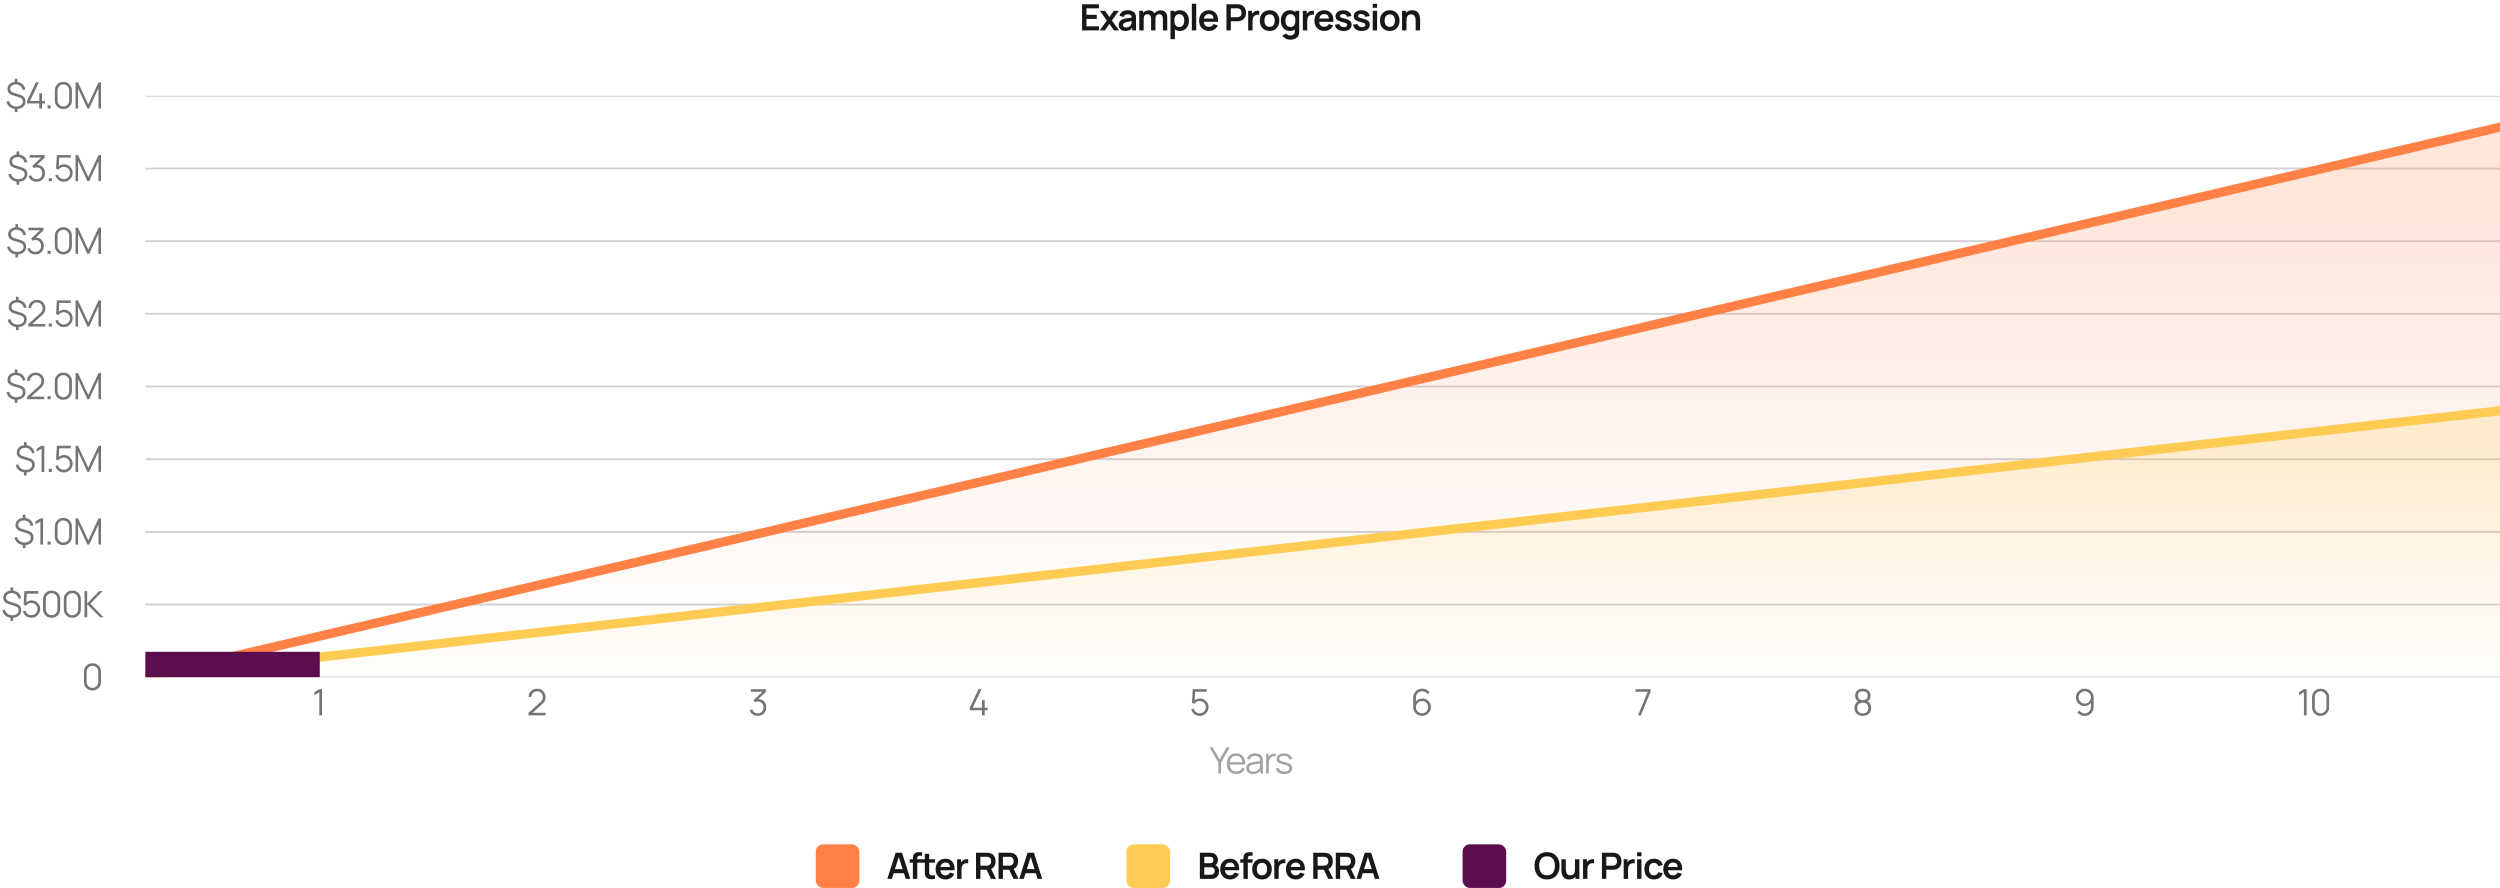 <svg width="1376" height="489" viewBox="0 0 1376 489" fill="none" xmlns="http://www.w3.org/2000/svg">
<g clip-path="url(#clip0_741_3)">
<path d="M595.567 16.738V2.338H604.867V4.598H597.977V8.148H603.667V10.408H597.977V14.478H604.867V16.738H595.567ZM605.266 16.738L609.216 11.278L605.346 5.938H608.186L610.616 9.388L613.006 5.938H615.846L611.976 11.278L615.946 16.738H613.106L610.616 13.168L608.106 16.738H605.266ZM619.37 17.038C618.59 17.038 617.93 16.891 617.39 16.598C616.85 16.298 616.44 15.901 616.16 15.408C615.886 14.915 615.75 14.371 615.75 13.778C615.75 13.258 615.836 12.791 616.01 12.378C616.183 11.958 616.45 11.598 616.81 11.298C617.17 10.991 617.636 10.741 618.21 10.548C618.643 10.408 619.15 10.281 619.73 10.168C620.316 10.055 620.95 9.951 621.63 9.858C622.316 9.758 623.033 9.651 623.78 9.538L622.92 10.028C622.926 9.281 622.76 8.731 622.42 8.378C622.08 8.024 621.506 7.848 620.7 7.848C620.213 7.848 619.743 7.961 619.29 8.188C618.836 8.414 618.52 8.804 618.34 9.358L616.14 8.668C616.406 7.754 616.913 7.021 617.66 6.468C618.413 5.914 619.426 5.638 620.7 5.638C621.66 5.638 622.503 5.794 623.23 6.108C623.963 6.421 624.506 6.934 624.86 7.648C625.053 8.028 625.17 8.418 625.21 8.818C625.25 9.211 625.27 9.641 625.27 10.108V16.738H623.16V14.398L623.51 14.778C623.023 15.558 622.453 16.131 621.8 16.498C621.153 16.858 620.343 17.038 619.37 17.038ZM619.85 15.118C620.396 15.118 620.863 15.021 621.25 14.828C621.636 14.634 621.943 14.398 622.17 14.118C622.403 13.838 622.56 13.575 622.64 13.328C622.766 13.021 622.836 12.671 622.85 12.278C622.87 11.878 622.88 11.555 622.88 11.308L623.62 11.528C622.893 11.641 622.27 11.741 621.75 11.828C621.23 11.915 620.783 11.998 620.41 12.078C620.036 12.151 619.706 12.235 619.42 12.328C619.14 12.428 618.903 12.544 618.71 12.678C618.516 12.811 618.366 12.964 618.26 13.138C618.16 13.311 618.11 13.514 618.11 13.748C618.11 14.014 618.176 14.251 618.31 14.458C618.443 14.658 618.636 14.818 618.89 14.938C619.15 15.058 619.47 15.118 619.85 15.118ZM640.043 16.738V10.178C640.043 9.438 639.86 8.861 639.493 8.448C639.126 8.028 638.63 7.818 638.003 7.818C637.616 7.818 637.27 7.908 636.963 8.088C636.656 8.261 636.413 8.521 636.233 8.868C636.053 9.208 635.963 9.614 635.963 10.088L634.893 9.458C634.886 8.711 635.053 8.054 635.393 7.488C635.74 6.914 636.206 6.468 636.793 6.148C637.38 5.828 638.033 5.668 638.753 5.668C639.946 5.668 640.86 6.028 641.493 6.748C642.133 7.461 642.453 8.401 642.453 9.568V16.738H640.043ZM627.053 16.738V5.938H629.183V9.288H629.483V16.738H627.053ZM633.563 16.738V10.208C633.563 9.454 633.38 8.868 633.013 8.448C632.646 8.028 632.146 7.818 631.513 7.818C630.9 7.818 630.406 8.028 630.033 8.448C629.666 8.868 629.483 9.414 629.483 10.088L628.403 9.368C628.403 8.668 628.576 8.038 628.923 7.478C629.27 6.918 629.736 6.478 630.323 6.158C630.916 5.831 631.58 5.668 632.313 5.668C633.12 5.668 633.793 5.841 634.333 6.188C634.88 6.528 635.286 6.994 635.553 7.588C635.826 8.174 635.963 8.838 635.963 9.578V16.738H633.563ZM649.451 17.038C648.398 17.038 647.515 16.788 646.801 16.288C646.088 15.788 645.551 15.108 645.191 14.248C644.831 13.381 644.651 12.411 644.651 11.338C644.651 10.251 644.831 9.278 645.191 8.418C645.551 7.558 646.078 6.881 646.771 6.388C647.471 5.888 648.335 5.638 649.361 5.638C650.381 5.638 651.265 5.888 652.011 6.388C652.765 6.881 653.348 7.558 653.761 8.418C654.175 9.271 654.381 10.245 654.381 11.338C654.381 12.418 654.178 13.388 653.771 14.248C653.365 15.108 652.791 15.788 652.051 16.288C651.311 16.788 650.445 17.038 649.451 17.038ZM644.241 21.538V5.938H646.371V13.518H646.671V21.538H644.241ZM649.081 14.878C649.708 14.878 650.225 14.721 650.631 14.408C651.038 14.095 651.338 13.671 651.531 13.138C651.731 12.598 651.831 11.998 651.831 11.338C651.831 10.684 651.731 10.091 651.531 9.558C651.331 9.018 651.021 8.591 650.601 8.278C650.181 7.958 649.648 7.798 649.001 7.798C648.388 7.798 647.888 7.948 647.501 8.248C647.115 8.541 646.828 8.954 646.641 9.488C646.461 10.014 646.371 10.631 646.371 11.338C646.371 12.038 646.461 12.655 646.641 13.188C646.828 13.721 647.118 14.138 647.511 14.438C647.911 14.731 648.435 14.878 649.081 14.878ZM655.986 16.738V2.038H658.396V16.738H655.986ZM665.501 17.038C664.408 17.038 663.448 16.801 662.621 16.328C661.794 15.854 661.148 15.198 660.681 14.358C660.221 13.518 659.991 12.551 659.991 11.458C659.991 10.278 660.218 9.254 660.671 8.388C661.124 7.514 661.754 6.838 662.561 6.358C663.368 5.878 664.301 5.638 665.361 5.638C666.481 5.638 667.431 5.901 668.211 6.428C668.998 6.948 669.581 7.684 669.961 8.638C670.341 9.591 670.484 10.714 670.391 12.008H668.001V11.128C667.994 9.954 667.788 9.098 667.381 8.558C666.974 8.018 666.334 7.748 665.461 7.748C664.474 7.748 663.741 8.054 663.261 8.668C662.781 9.274 662.541 10.165 662.541 11.338C662.541 12.431 662.781 13.278 663.261 13.878C663.741 14.478 664.441 14.778 665.361 14.778C665.954 14.778 666.464 14.648 666.891 14.388C667.324 14.121 667.658 13.738 667.891 13.238L670.271 13.958C669.858 14.931 669.218 15.688 668.351 16.228C667.491 16.768 666.541 17.038 665.501 17.038ZM661.781 12.008V10.188H669.211V12.008H661.781ZM675.026 16.738V2.338H680.976C681.116 2.338 681.296 2.344 681.516 2.358C681.736 2.364 681.94 2.384 682.126 2.418C682.96 2.544 683.646 2.821 684.186 3.248C684.733 3.674 685.136 4.214 685.396 4.868C685.663 5.514 685.796 6.234 685.796 7.028C685.796 7.814 685.663 8.534 685.396 9.188C685.13 9.834 684.723 10.371 684.176 10.798C683.636 11.225 682.953 11.501 682.126 11.628C681.94 11.655 681.733 11.675 681.506 11.688C681.286 11.701 681.11 11.708 680.976 11.708H677.436V16.738H675.026ZM677.436 9.458H680.876C681.01 9.458 681.16 9.451 681.326 9.438C681.493 9.424 681.646 9.398 681.786 9.358C682.186 9.258 682.5 9.081 682.726 8.828C682.96 8.574 683.123 8.288 683.216 7.968C683.316 7.648 683.366 7.334 683.366 7.028C683.366 6.721 683.316 6.408 683.216 6.088C683.123 5.761 682.96 5.471 682.726 5.218C682.5 4.964 682.186 4.788 681.786 4.688C681.646 4.648 681.493 4.624 681.326 4.618C681.16 4.604 681.01 4.598 680.876 4.598H677.436V9.458ZM687 16.738V5.938H689.13V8.568L688.87 8.228C689.003 7.868 689.18 7.541 689.4 7.248C689.626 6.948 689.896 6.701 690.21 6.508C690.476 6.328 690.77 6.188 691.09 6.088C691.416 5.981 691.75 5.918 692.09 5.898C692.43 5.871 692.76 5.884 693.08 5.938V8.188C692.76 8.094 692.39 8.064 691.97 8.098C691.556 8.131 691.183 8.248 690.85 8.448C690.516 8.628 690.243 8.858 690.03 9.138C689.823 9.418 689.67 9.738 689.57 10.098C689.47 10.451 689.42 10.835 689.42 11.248V16.738H687ZM698.763 17.038C697.683 17.038 696.739 16.794 695.933 16.308C695.126 15.821 694.499 15.151 694.053 14.298C693.613 13.438 693.393 12.451 693.393 11.338C693.393 10.204 693.619 9.211 694.073 8.358C694.526 7.504 695.156 6.838 695.963 6.358C696.769 5.878 697.703 5.638 698.763 5.638C699.849 5.638 700.796 5.881 701.603 6.368C702.409 6.854 703.036 7.528 703.483 8.388C703.929 9.241 704.153 10.225 704.153 11.338C704.153 12.458 703.926 13.448 703.473 14.308C703.026 15.161 702.399 15.831 701.593 16.318C700.786 16.798 699.843 17.038 698.763 17.038ZM698.763 14.778C699.723 14.778 700.436 14.458 700.903 13.818C701.369 13.178 701.603 12.351 701.603 11.338C701.603 10.291 701.366 9.458 700.893 8.838C700.419 8.211 699.709 7.898 698.763 7.898C698.116 7.898 697.583 8.044 697.163 8.338C696.749 8.624 696.443 9.028 696.243 9.548C696.043 10.061 695.943 10.658 695.943 11.338C695.943 12.384 696.179 13.221 696.653 13.848C697.133 14.468 697.836 14.778 698.763 14.778ZM710.096 21.838C709.496 21.838 708.919 21.744 708.366 21.558C707.819 21.371 707.326 21.101 706.886 20.748C706.446 20.401 706.086 19.981 705.806 19.488L708.026 18.388C708.233 18.781 708.523 19.071 708.896 19.258C709.276 19.451 709.679 19.548 710.106 19.548C710.606 19.548 711.053 19.458 711.446 19.278C711.839 19.105 712.143 18.845 712.356 18.498C712.576 18.158 712.679 17.731 712.666 17.218V14.148H712.966V5.938H715.076V17.258C715.076 17.531 715.063 17.791 715.036 18.038C715.016 18.291 714.979 18.538 714.926 18.778C714.766 19.478 714.459 20.051 714.006 20.498C713.553 20.951 712.989 21.288 712.316 21.508C711.649 21.728 710.909 21.838 710.096 21.838ZM709.886 17.038C708.893 17.038 708.026 16.788 707.286 16.288C706.546 15.788 705.973 15.108 705.566 14.248C705.159 13.388 704.956 12.418 704.956 11.338C704.956 10.245 705.159 9.271 705.566 8.418C705.979 7.558 706.563 6.881 707.316 6.388C708.069 5.888 708.956 5.638 709.976 5.638C711.003 5.638 711.863 5.888 712.556 6.388C713.256 6.881 713.786 7.558 714.146 8.418C714.506 9.278 714.686 10.251 714.686 11.338C714.686 12.411 714.506 13.381 714.146 14.248C713.786 15.108 713.249 15.788 712.536 16.288C711.823 16.788 710.939 17.038 709.886 17.038ZM710.256 14.878C710.903 14.878 711.423 14.731 711.816 14.438C712.216 14.138 712.506 13.721 712.686 13.188C712.873 12.655 712.966 12.038 712.966 11.338C712.966 10.631 712.873 10.014 712.686 9.488C712.506 8.954 712.223 8.541 711.836 8.248C711.449 7.948 710.949 7.798 710.336 7.798C709.689 7.798 709.156 7.958 708.736 8.278C708.316 8.591 708.006 9.018 707.806 9.558C707.606 10.091 707.506 10.684 707.506 11.338C707.506 11.998 707.603 12.598 707.796 13.138C707.996 13.671 708.299 14.095 708.706 14.408C709.113 14.721 709.629 14.878 710.256 14.878ZM717.08 16.738V5.938H719.21V8.568L718.95 8.228C719.083 7.868 719.26 7.541 719.48 7.248C719.707 6.948 719.977 6.701 720.29 6.508C720.557 6.328 720.85 6.188 721.17 6.088C721.497 5.981 721.83 5.918 722.17 5.898C722.51 5.871 722.84 5.884 723.16 5.938V8.188C722.84 8.094 722.47 8.064 722.05 8.098C721.637 8.131 721.263 8.248 720.93 8.448C720.597 8.628 720.323 8.858 720.11 9.138C719.903 9.418 719.75 9.738 719.65 10.098C719.55 10.451 719.5 10.835 719.5 11.248V16.738H717.08ZM728.983 17.038C727.89 17.038 726.93 16.801 726.103 16.328C725.276 15.854 724.63 15.198 724.163 14.358C723.703 13.518 723.473 12.551 723.473 11.458C723.473 10.278 723.7 9.254 724.153 8.388C724.606 7.514 725.236 6.838 726.043 6.358C726.85 5.878 727.783 5.638 728.843 5.638C729.963 5.638 730.913 5.901 731.693 6.428C732.48 6.948 733.063 7.684 733.443 8.638C733.823 9.591 733.966 10.714 733.873 12.008H731.483V11.128C731.476 9.954 731.27 9.098 730.863 8.558C730.456 8.018 729.816 7.748 728.943 7.748C727.956 7.748 727.223 8.054 726.743 8.668C726.263 9.274 726.023 10.165 726.023 11.338C726.023 12.431 726.263 13.278 726.743 13.878C727.223 14.478 727.923 14.778 728.843 14.778C729.436 14.778 729.946 14.648 730.373 14.388C730.806 14.121 731.14 13.738 731.373 13.238L733.753 13.958C733.34 14.931 732.7 15.688 731.833 16.228C730.973 16.768 730.023 17.038 728.983 17.038ZM725.263 12.008V10.188H732.693V12.008H725.263ZM739.474 17.038C738.141 17.038 737.058 16.738 736.224 16.138C735.391 15.538 734.884 14.694 734.704 13.608L737.164 13.228C737.291 13.761 737.571 14.181 738.004 14.488C738.438 14.794 738.984 14.948 739.644 14.948C740.224 14.948 740.671 14.835 740.984 14.608C741.304 14.374 741.464 14.058 741.464 13.658C741.464 13.411 741.404 13.214 741.284 13.068C741.171 12.915 740.918 12.768 740.524 12.628C740.131 12.488 739.528 12.311 738.714 12.098C737.808 11.858 737.088 11.601 736.554 11.328C736.021 11.048 735.638 10.718 735.404 10.338C735.171 9.958 735.054 9.498 735.054 8.958C735.054 8.284 735.231 7.698 735.584 7.198C735.938 6.698 736.431 6.314 737.064 6.048C737.698 5.774 738.444 5.638 739.304 5.638C740.144 5.638 740.888 5.768 741.534 6.028C742.188 6.288 742.714 6.658 743.114 7.138C743.514 7.618 743.761 8.181 743.854 8.828L741.394 9.268C741.334 8.808 741.124 8.444 740.764 8.178C740.411 7.911 739.938 7.761 739.344 7.728C738.778 7.694 738.321 7.781 737.974 7.988C737.628 8.188 737.454 8.471 737.454 8.838C737.454 9.044 737.524 9.221 737.664 9.368C737.804 9.514 738.084 9.661 738.504 9.808C738.931 9.954 739.564 10.134 740.404 10.348C741.264 10.568 741.951 10.821 742.464 11.108C742.984 11.388 743.358 11.725 743.584 12.118C743.818 12.511 743.934 12.988 743.934 13.548C743.934 14.634 743.538 15.488 742.744 16.108C741.958 16.728 740.868 17.038 739.474 17.038ZM749.495 17.038C748.161 17.038 747.078 16.738 746.245 16.138C745.411 15.538 744.905 14.694 744.725 13.608L747.185 13.228C747.311 13.761 747.591 14.181 748.025 14.488C748.458 14.794 749.005 14.948 749.665 14.948C750.245 14.948 750.691 14.835 751.005 14.608C751.325 14.374 751.485 14.058 751.485 13.658C751.485 13.411 751.425 13.214 751.305 13.068C751.191 12.915 750.938 12.768 750.545 12.628C750.151 12.488 749.548 12.311 748.735 12.098C747.828 11.858 747.108 11.601 746.575 11.328C746.041 11.048 745.658 10.718 745.425 10.338C745.191 9.958 745.075 9.498 745.075 8.958C745.075 8.284 745.251 7.698 745.605 7.198C745.958 6.698 746.451 6.314 747.085 6.048C747.718 5.774 748.465 5.638 749.325 5.638C750.165 5.638 750.908 5.768 751.555 6.028C752.208 6.288 752.735 6.658 753.135 7.138C753.535 7.618 753.781 8.181 753.875 8.828L751.415 9.268C751.355 8.808 751.145 8.444 750.785 8.178C750.431 7.911 749.958 7.761 749.365 7.728C748.798 7.694 748.341 7.781 747.995 7.988C747.648 8.188 747.475 8.471 747.475 8.838C747.475 9.044 747.545 9.221 747.685 9.368C747.825 9.514 748.105 9.661 748.525 9.808C748.951 9.954 749.585 10.134 750.425 10.348C751.285 10.568 751.971 10.821 752.485 11.108C753.005 11.388 753.378 11.725 753.605 12.118C753.838 12.511 753.955 12.988 753.955 13.548C753.955 14.634 753.558 15.488 752.765 16.108C751.978 16.728 750.888 17.038 749.495 17.038ZM755.545 4.298V2.088H757.955V4.298H755.545ZM755.545 16.738V5.938H757.955V16.738H755.545ZM764.92 17.038C763.84 17.038 762.897 16.794 762.09 16.308C761.284 15.821 760.657 15.151 760.21 14.298C759.77 13.438 759.55 12.451 759.55 11.338C759.55 10.204 759.777 9.211 760.23 8.358C760.684 7.504 761.314 6.838 762.12 6.358C762.927 5.878 763.86 5.638 764.92 5.638C766.007 5.638 766.954 5.881 767.76 6.368C768.567 6.854 769.194 7.528 769.64 8.388C770.087 9.241 770.31 10.225 770.31 11.338C770.31 12.458 770.084 13.448 769.63 14.308C769.184 15.161 768.557 15.831 767.75 16.318C766.944 16.798 766 17.038 764.92 17.038ZM764.92 14.778C765.88 14.778 766.594 14.458 767.06 13.818C767.527 13.178 767.76 12.351 767.76 11.338C767.76 10.291 767.524 9.458 767.05 8.838C766.577 8.211 765.867 7.898 764.92 7.898C764.274 7.898 763.74 8.044 763.32 8.338C762.907 8.624 762.6 9.028 762.4 9.548C762.2 10.061 762.1 10.658 762.1 11.338C762.1 12.384 762.337 13.221 762.81 13.848C763.29 14.468 763.994 14.778 764.92 14.778ZM779.184 16.738V11.538C779.184 11.198 779.16 10.821 779.114 10.408C779.067 9.994 778.957 9.598 778.784 9.218C778.617 8.831 778.364 8.514 778.024 8.268C777.69 8.021 777.237 7.898 776.664 7.898C776.357 7.898 776.054 7.948 775.754 8.048C775.454 8.148 775.18 8.321 774.934 8.568C774.694 8.808 774.5 9.141 774.354 9.568C774.207 9.988 774.134 10.528 774.134 11.188L772.704 10.578C772.704 9.658 772.88 8.824 773.234 8.078C773.594 7.331 774.12 6.738 774.814 6.298C775.507 5.851 776.36 5.628 777.374 5.628C778.174 5.628 778.834 5.761 779.354 6.028C779.874 6.294 780.287 6.634 780.594 7.048C780.9 7.461 781.127 7.901 781.274 8.368C781.42 8.834 781.514 9.278 781.554 9.698C781.6 10.111 781.624 10.448 781.624 10.708V16.738H779.184ZM771.694 16.738V5.938H773.844V9.288H774.134V16.738H771.694Z" fill="#181818"/>
<rect x="449" y="464.738" width="24" height="24" rx="4" fill="#FF8145"/>
<path d="M488.4 483.738L492.94 469.338H496.47L501.01 483.738H498.53L494.41 470.818H494.95L490.88 483.738H488.4ZM490.93 480.618V478.368H498.49V480.618H490.93ZM502.45 483.738V472.768C502.45 472.494 502.46 472.194 502.48 471.868C502.5 471.534 502.557 471.204 502.65 470.878C502.743 470.551 502.913 470.254 503.16 469.988C503.467 469.648 503.797 469.414 504.15 469.288C504.51 469.154 504.863 469.081 505.21 469.068C505.557 469.048 505.86 469.038 506.12 469.038H507.47V470.998H506.22C505.76 470.998 505.417 471.114 505.19 471.348C504.97 471.574 504.86 471.874 504.86 472.248V483.738H502.45ZM500.71 474.828V472.938H507.47V474.828H500.71ZM514.599 483.738C513.885 483.871 513.185 483.928 512.499 483.908C511.819 483.894 511.209 483.771 510.669 483.538C510.129 483.298 509.719 482.921 509.439 482.408C509.192 481.941 509.062 481.464 509.049 480.978C509.035 480.491 509.029 479.941 509.029 479.328V469.938H511.429V479.188C511.429 479.621 511.432 480.001 511.439 480.328C511.452 480.654 511.522 480.921 511.649 481.128C511.889 481.528 512.272 481.751 512.799 481.798C513.325 481.844 513.925 481.818 514.599 481.718V483.738ZM507.069 474.828V472.938H514.599V474.828H507.069ZM520.484 484.038C519.391 484.038 518.431 483.801 517.604 483.328C516.778 482.854 516.131 482.198 515.664 481.358C515.204 480.518 514.974 479.551 514.974 478.458C514.974 477.278 515.201 476.254 515.654 475.388C516.108 474.514 516.738 473.838 517.544 473.358C518.351 472.878 519.284 472.638 520.344 472.638C521.464 472.638 522.414 472.901 523.194 473.428C523.981 473.948 524.564 474.684 524.944 475.638C525.324 476.591 525.468 477.714 525.374 479.008H522.984V478.128C522.978 476.954 522.771 476.098 522.364 475.558C521.958 475.018 521.318 474.748 520.444 474.748C519.458 474.748 518.724 475.054 518.244 475.668C517.764 476.274 517.524 477.164 517.524 478.338C517.524 479.431 517.764 480.278 518.244 480.878C518.724 481.478 519.424 481.778 520.344 481.778C520.938 481.778 521.448 481.648 521.874 481.388C522.308 481.121 522.641 480.738 522.874 480.238L525.254 480.958C524.841 481.931 524.201 482.688 523.334 483.228C522.474 483.768 521.524 484.038 520.484 484.038ZM516.764 479.008V477.188H524.194V479.008H516.764ZM526.805 483.738V472.938H528.935V475.568L528.675 475.228C528.809 474.868 528.985 474.541 529.205 474.248C529.432 473.948 529.702 473.701 530.015 473.508C530.282 473.328 530.575 473.188 530.895 473.088C531.222 472.981 531.555 472.918 531.895 472.898C532.235 472.871 532.565 472.884 532.885 472.938V475.188C532.565 475.094 532.195 475.064 531.775 475.098C531.362 475.131 530.989 475.248 530.655 475.448C530.322 475.628 530.049 475.858 529.835 476.138C529.629 476.418 529.475 476.738 529.375 477.098C529.275 477.451 529.225 477.834 529.225 478.248V483.738H526.805ZM537.198 483.738V469.338H543.148C543.288 469.338 543.468 469.344 543.688 469.358C543.908 469.364 544.111 469.384 544.298 469.418C545.131 469.544 545.818 469.821 546.358 470.248C546.904 470.674 547.308 471.214 547.568 471.868C547.834 472.514 547.968 473.234 547.968 474.028C547.968 475.201 547.671 476.211 547.078 477.058C546.484 477.898 545.574 478.418 544.348 478.618L543.318 478.708H539.608V483.738H537.198ZM545.468 483.738L542.628 477.878L545.078 477.338L548.198 483.738H545.468ZM539.608 476.458H543.048C543.181 476.458 543.331 476.451 543.498 476.438C543.664 476.424 543.818 476.398 543.958 476.358C544.358 476.258 544.671 476.081 544.898 475.828C545.131 475.574 545.294 475.288 545.388 474.968C545.488 474.648 545.538 474.334 545.538 474.028C545.538 473.721 545.488 473.408 545.388 473.088C545.294 472.761 545.131 472.471 544.898 472.218C544.671 471.964 544.358 471.788 543.958 471.688C543.818 471.648 543.664 471.624 543.498 471.618C543.331 471.604 543.181 471.598 543.048 471.598H539.608V476.458ZM549.601 483.738V469.338H555.551C555.691 469.338 555.871 469.344 556.091 469.358C556.311 469.364 556.514 469.384 556.701 469.418C557.534 469.544 558.221 469.821 558.761 470.248C559.307 470.674 559.711 471.214 559.971 471.868C560.237 472.514 560.371 473.234 560.371 474.028C560.371 475.201 560.074 476.211 559.481 477.058C558.887 477.898 557.977 478.418 556.751 478.618L555.721 478.708H552.011V483.738H549.601ZM557.871 483.738L555.031 477.878L557.481 477.338L560.601 483.738H557.871ZM552.011 476.458H555.451C555.584 476.458 555.734 476.451 555.901 476.438C556.067 476.424 556.221 476.398 556.361 476.358C556.761 476.258 557.074 476.081 557.301 475.828C557.534 475.574 557.697 475.288 557.791 474.968C557.891 474.648 557.941 474.334 557.941 474.028C557.941 473.721 557.891 473.408 557.791 473.088C557.697 472.761 557.534 472.471 557.301 472.218C557.074 471.964 556.761 471.788 556.361 471.688C556.221 471.648 556.067 471.624 555.901 471.618C555.734 471.604 555.584 471.598 555.451 471.598H552.011V476.458ZM561.004 483.738L565.544 469.338H569.074L573.614 483.738H571.134L567.014 470.818H567.554L563.484 483.738H561.004ZM563.534 480.618V478.368H571.094V480.618H563.534Z" fill="#181818"/>
<rect x="620" y="464.738" width="24" height="24" rx="4" fill="#FFCB52"/>
<path d="M660.4 483.738V469.338H666.11C667.083 469.338 667.88 469.534 668.5 469.928C669.127 470.314 669.59 470.811 669.89 471.418C670.197 472.024 670.35 472.651 670.35 473.298C670.35 474.091 670.16 474.764 669.78 475.318C669.407 475.871 668.897 476.244 668.25 476.438V475.938C669.157 476.144 669.843 476.574 670.31 477.228C670.783 477.881 671.02 478.624 671.02 479.458C671.02 480.311 670.857 481.058 670.53 481.698C670.203 482.338 669.717 482.838 669.07 483.198C668.43 483.558 667.637 483.738 666.69 483.738H660.4ZM662.84 481.468H666.39C666.81 481.468 667.187 481.384 667.52 481.218C667.853 481.044 668.113 480.804 668.3 480.498C668.493 480.184 668.59 479.814 668.59 479.388C668.59 479.001 668.507 478.654 668.34 478.348C668.173 478.041 667.93 477.798 667.61 477.618C667.29 477.431 666.907 477.338 666.46 477.338H662.84V481.468ZM662.84 475.088H666.08C666.427 475.088 666.737 475.021 667.01 474.888C667.283 474.754 667.5 474.558 667.66 474.298C667.82 474.038 667.9 473.718 667.9 473.338C667.9 472.838 667.74 472.421 667.42 472.088C667.1 471.754 666.653 471.588 666.08 471.588H662.84V475.088ZM677.127 484.038C676.034 484.038 675.074 483.801 674.247 483.328C673.421 482.854 672.774 482.198 672.307 481.358C671.847 480.518 671.617 479.551 671.617 478.458C671.617 477.278 671.844 476.254 672.297 475.388C672.751 474.514 673.381 473.838 674.187 473.358C674.994 472.878 675.927 472.638 676.987 472.638C678.107 472.638 679.057 472.901 679.837 473.428C680.624 473.948 681.207 474.684 681.587 475.638C681.967 476.591 682.111 477.714 682.017 479.008H679.627V478.128C679.621 476.954 679.414 476.098 679.007 475.558C678.601 475.018 677.961 474.748 677.087 474.748C676.101 474.748 675.367 475.054 674.887 475.668C674.407 476.274 674.167 477.164 674.167 478.338C674.167 479.431 674.407 480.278 674.887 480.878C675.367 481.478 676.067 481.778 676.987 481.778C677.581 481.778 678.091 481.648 678.517 481.388C678.951 481.121 679.284 480.738 679.517 480.238L681.897 480.958C681.484 481.931 680.844 482.688 679.977 483.228C679.117 483.768 678.167 484.038 677.127 484.038ZM673.407 479.008V477.188H680.837V479.008H673.407ZM684.388 483.738V472.768C684.388 472.494 684.398 472.194 684.418 471.868C684.438 471.534 684.495 471.204 684.588 470.878C684.682 470.551 684.852 470.254 685.098 469.988C685.405 469.648 685.735 469.414 686.088 469.288C686.448 469.154 686.802 469.081 687.148 469.068C687.495 469.048 687.798 469.038 688.058 469.038H689.408V470.998H688.158C687.698 470.998 687.355 471.114 687.128 471.348C686.908 471.574 686.798 471.874 686.798 472.248V483.738H684.388ZM682.648 474.828V472.938H689.408V474.828H682.648ZM694.586 484.038C693.506 484.038 692.563 483.794 691.756 483.308C690.95 482.821 690.323 482.151 689.876 481.298C689.436 480.438 689.216 479.451 689.216 478.338C689.216 477.204 689.443 476.211 689.896 475.358C690.35 474.504 690.98 473.838 691.786 473.358C692.593 472.878 693.526 472.638 694.586 472.638C695.673 472.638 696.62 472.881 697.426 473.368C698.233 473.854 698.86 474.528 699.306 475.388C699.753 476.241 699.976 477.224 699.976 478.338C699.976 479.458 699.75 480.448 699.296 481.308C698.85 482.161 698.223 482.831 697.416 483.318C696.61 483.798 695.666 484.038 694.586 484.038ZM694.586 481.778C695.546 481.778 696.26 481.458 696.726 480.818C697.193 480.178 697.426 479.351 697.426 478.338C697.426 477.291 697.19 476.458 696.716 475.838C696.243 475.211 695.533 474.898 694.586 474.898C693.94 474.898 693.406 475.044 692.986 475.338C692.573 475.624 692.266 476.028 692.066 476.548C691.866 477.061 691.766 477.658 691.766 478.338C691.766 479.384 692.003 480.221 692.476 480.848C692.956 481.468 693.66 481.778 694.586 481.778ZM701.38 483.738V472.938H703.51V475.568L703.25 475.228C703.383 474.868 703.56 474.541 703.78 474.248C704.006 473.948 704.276 473.701 704.59 473.508C704.856 473.328 705.15 473.188 705.47 473.088C705.796 472.981 706.13 472.918 706.47 472.898C706.81 472.871 707.14 472.884 707.46 472.938V475.188C707.14 475.094 706.77 475.064 706.35 475.098C705.936 475.131 705.563 475.248 705.23 475.448C704.896 475.628 704.623 475.858 704.41 476.138C704.203 476.418 704.05 476.738 703.95 477.098C703.85 477.451 703.8 477.834 703.8 478.248V483.738H701.38ZM713.283 484.038C712.189 484.038 711.229 483.801 710.403 483.328C709.576 482.854 708.929 482.198 708.463 481.358C708.003 480.518 707.773 479.551 707.773 478.458C707.773 477.278 707.999 476.254 708.453 475.388C708.906 474.514 709.536 473.838 710.343 473.358C711.149 472.878 712.083 472.638 713.143 472.638C714.263 472.638 715.213 472.901 715.993 473.428C716.779 473.948 717.363 474.684 717.743 475.638C718.123 476.591 718.266 477.714 718.173 479.008H715.783V478.128C715.776 476.954 715.569 476.098 715.163 475.558C714.756 475.018 714.116 474.748 713.243 474.748C712.256 474.748 711.523 475.054 711.043 475.668C710.563 476.274 710.323 477.164 710.323 478.338C710.323 479.431 710.563 480.278 711.043 480.878C711.523 481.478 712.223 481.778 713.143 481.778C713.736 481.778 714.246 481.648 714.673 481.388C715.106 481.121 715.439 480.738 715.673 480.238L718.053 480.958C717.639 481.931 716.999 482.688 716.133 483.228C715.273 483.768 714.323 484.038 713.283 484.038ZM709.563 479.008V477.188H716.993V479.008H709.563ZM722.808 483.738V469.338H728.758C728.898 469.338 729.078 469.344 729.298 469.358C729.518 469.364 729.721 469.384 729.908 469.418C730.741 469.544 731.428 469.821 731.968 470.248C732.514 470.674 732.918 471.214 733.178 471.868C733.444 472.514 733.578 473.234 733.578 474.028C733.578 475.201 733.281 476.211 732.688 477.058C732.094 477.898 731.184 478.418 729.958 478.618L728.928 478.708H725.218V483.738H722.808ZM731.078 483.738L728.238 477.878L730.688 477.338L733.808 483.738H731.078ZM725.218 476.458H728.658C728.791 476.458 728.941 476.451 729.108 476.438C729.274 476.424 729.428 476.398 729.568 476.358C729.968 476.258 730.281 476.081 730.508 475.828C730.741 475.574 730.904 475.288 730.998 474.968C731.098 474.648 731.148 474.334 731.148 474.028C731.148 473.721 731.098 473.408 730.998 473.088C730.904 472.761 730.741 472.471 730.508 472.218C730.281 471.964 729.968 471.788 729.568 471.688C729.428 471.648 729.274 471.624 729.108 471.618C728.941 471.604 728.791 471.598 728.658 471.598H725.218V476.458ZM735.211 483.738V469.338H741.161C741.301 469.338 741.481 469.344 741.701 469.358C741.921 469.364 742.124 469.384 742.311 469.418C743.144 469.544 743.831 469.821 744.371 470.248C744.918 470.674 745.321 471.214 745.581 471.868C745.848 472.514 745.981 473.234 745.981 474.028C745.981 475.201 745.684 476.211 745.091 477.058C744.498 477.898 743.588 478.418 742.361 478.618L741.331 478.708H737.621V483.738H735.211ZM743.481 483.738L740.641 477.878L743.091 477.338L746.211 483.738H743.481ZM737.621 476.458H741.061C741.194 476.458 741.344 476.451 741.511 476.438C741.678 476.424 741.831 476.398 741.971 476.358C742.371 476.258 742.684 476.081 742.911 475.828C743.144 475.574 743.308 475.288 743.401 474.968C743.501 474.648 743.551 474.334 743.551 474.028C743.551 473.721 743.501 473.408 743.401 473.088C743.308 472.761 743.144 472.471 742.911 472.218C742.684 471.964 742.371 471.788 741.971 471.688C741.831 471.648 741.678 471.624 741.511 471.618C741.344 471.604 741.194 471.598 741.061 471.598H737.621V476.458ZM746.614 483.738L751.154 469.338H754.684L759.224 483.738H756.744L752.624 470.818H753.164L749.094 483.738H746.614ZM749.144 480.618V478.368H756.704V480.618H749.144Z" fill="#181818"/>
<rect x="805" y="464.738" width="24" height="24" rx="4" fill="#5B0D4F"/>
<path d="M851.49 484.038C850.05 484.038 848.817 483.724 847.79 483.098C846.763 482.464 845.973 481.584 845.42 480.458C844.873 479.331 844.6 478.024 844.6 476.538C844.6 475.051 844.873 473.744 845.42 472.618C845.973 471.491 846.763 470.614 847.79 469.988C848.817 469.354 850.05 469.038 851.49 469.038C852.93 469.038 854.163 469.354 855.19 469.988C856.223 470.614 857.013 471.491 857.56 472.618C858.113 473.744 858.39 475.051 858.39 476.538C858.39 478.024 858.113 479.331 857.56 480.458C857.013 481.584 856.223 482.464 855.19 483.098C854.163 483.724 852.93 484.038 851.49 484.038ZM851.49 481.768C852.457 481.774 853.26 481.561 853.9 481.128C854.547 480.694 855.03 480.084 855.35 479.298C855.677 478.511 855.84 477.591 855.84 476.538C855.84 475.484 855.677 474.571 855.35 473.798C855.03 473.018 854.547 472.411 853.9 471.978C853.26 471.544 852.457 471.321 851.49 471.308C850.523 471.301 849.72 471.514 849.08 471.948C848.44 472.381 847.957 472.991 847.63 473.778C847.31 474.564 847.15 475.484 847.15 476.538C847.15 477.591 847.31 478.508 847.63 479.288C847.95 480.061 848.43 480.664 849.07 481.098C849.717 481.531 850.523 481.754 851.49 481.768ZM863.63 484.048C862.83 484.048 862.17 483.914 861.65 483.648C861.13 483.381 860.717 483.041 860.41 482.628C860.104 482.214 859.877 481.774 859.73 481.308C859.584 480.841 859.487 480.401 859.44 479.988C859.4 479.568 859.38 479.228 859.38 478.968V472.938H861.82V478.138C861.82 478.471 861.844 478.848 861.89 479.268C861.937 479.681 862.044 480.081 862.21 480.468C862.384 480.848 862.637 481.161 862.97 481.408C863.31 481.654 863.767 481.778 864.34 481.778C864.647 481.778 864.95 481.728 865.25 481.628C865.55 481.528 865.82 481.358 866.06 481.118C866.307 480.871 866.504 480.534 866.65 480.108C866.797 479.681 866.87 479.141 866.87 478.488L868.3 479.098C868.3 480.018 868.12 480.851 867.76 481.598C867.407 482.344 866.884 482.941 866.19 483.388C865.497 483.828 864.644 484.048 863.63 484.048ZM867.16 483.738V480.388H866.87V472.938H869.29V483.738H867.16ZM871.3 483.738V472.938H873.43V475.568L873.17 475.228C873.303 474.868 873.48 474.541 873.7 474.248C873.927 473.948 874.197 473.701 874.51 473.508C874.777 473.328 875.07 473.188 875.39 473.088C875.717 472.981 876.05 472.918 876.39 472.898C876.73 472.871 877.06 472.884 877.38 472.938V475.188C877.06 475.094 876.69 475.064 876.27 475.098C875.857 475.131 875.483 475.248 875.15 475.448C874.817 475.628 874.543 475.858 874.33 476.138C874.123 476.418 873.97 476.738 873.87 477.098C873.77 477.451 873.72 477.834 873.72 478.248V483.738H871.3ZM881.692 483.738V469.338H887.642C887.782 469.338 887.962 469.344 888.182 469.358C888.402 469.364 888.606 469.384 888.792 469.418C889.626 469.544 890.312 469.821 890.852 470.248C891.399 470.674 891.802 471.214 892.062 471.868C892.329 472.514 892.462 473.234 892.462 474.028C892.462 474.814 892.329 475.534 892.062 476.188C891.796 476.834 891.389 477.371 890.842 477.798C890.302 478.224 889.619 478.501 888.792 478.628C888.606 478.654 888.399 478.674 888.172 478.688C887.952 478.701 887.776 478.708 887.642 478.708H884.102V483.738H881.692ZM884.102 476.458H887.542C887.676 476.458 887.826 476.451 887.992 476.438C888.159 476.424 888.312 476.398 888.452 476.358C888.852 476.258 889.166 476.081 889.392 475.828C889.626 475.574 889.789 475.288 889.882 474.968C889.982 474.648 890.032 474.334 890.032 474.028C890.032 473.721 889.982 473.408 889.882 473.088C889.789 472.761 889.626 472.471 889.392 472.218C889.166 471.964 888.852 471.788 888.452 471.688C888.312 471.648 888.159 471.624 887.992 471.618C887.826 471.604 887.676 471.598 887.542 471.598H884.102V476.458ZM893.666 483.738V472.938H895.796V475.568L895.536 475.228C895.669 474.868 895.846 474.541 896.066 474.248C896.292 473.948 896.562 473.701 896.876 473.508C897.142 473.328 897.436 473.188 897.756 473.088C898.082 472.981 898.416 472.918 898.756 472.898C899.096 472.871 899.426 472.884 899.746 472.938V475.188C899.426 475.094 899.056 475.064 898.636 475.098C898.222 475.131 897.849 475.248 897.516 475.448C897.182 475.628 896.909 475.858 896.696 476.138C896.489 476.418 896.336 476.738 896.236 477.098C896.136 477.451 896.086 477.834 896.086 478.248V483.738H893.666ZM901.054 471.298V469.088H903.464V471.298H901.054ZM901.054 483.738V472.938H903.464V483.738H901.054ZM910.349 484.038C909.236 484.038 908.286 483.791 907.499 483.298C906.713 482.798 906.109 482.118 905.689 481.258C905.276 480.398 905.066 479.424 905.059 478.338C905.066 477.231 905.283 476.251 905.709 475.398C906.143 474.538 906.756 473.864 907.549 473.378C908.343 472.884 909.286 472.638 910.379 472.638C911.606 472.638 912.643 472.948 913.489 473.568C914.343 474.181 914.899 475.021 915.159 476.088L912.759 476.738C912.573 476.158 912.263 475.708 911.829 475.388C911.396 475.061 910.903 474.898 910.349 474.898C909.723 474.898 909.206 475.048 908.799 475.348C908.393 475.641 908.093 476.048 907.899 476.568C907.706 477.088 907.609 477.678 907.609 478.338C907.609 479.364 907.839 480.194 908.299 480.828C908.759 481.461 909.443 481.778 910.349 481.778C910.989 481.778 911.493 481.631 911.859 481.338C912.233 481.044 912.513 480.621 912.699 480.068L915.159 480.618C914.826 481.718 914.243 482.564 913.409 483.158C912.576 483.744 911.556 484.038 910.349 484.038ZM920.98 484.038C919.887 484.038 918.927 483.801 918.1 483.328C917.274 482.854 916.627 482.198 916.16 481.358C915.7 480.518 915.47 479.551 915.47 478.458C915.47 477.278 915.697 476.254 916.15 475.388C916.604 474.514 917.234 473.838 918.04 473.358C918.847 472.878 919.78 472.638 920.84 472.638C921.96 472.638 922.91 472.901 923.69 473.428C924.477 473.948 925.06 474.684 925.44 475.638C925.82 476.591 925.964 477.714 925.87 479.008H923.48V478.128C923.474 476.954 923.267 476.098 922.86 475.558C922.454 475.018 921.814 474.748 920.94 474.748C919.954 474.748 919.22 475.054 918.74 475.668C918.26 476.274 918.02 477.164 918.02 478.338C918.02 479.431 918.26 480.278 918.74 480.878C919.22 481.478 919.92 481.778 920.84 481.778C921.434 481.778 921.944 481.648 922.37 481.388C922.804 481.121 923.137 480.738 923.37 480.238L925.75 480.958C925.337 481.931 924.697 482.688 923.83 483.228C922.97 483.768 922.02 484.038 920.98 484.038ZM917.26 479.008V477.188H924.69V479.008H917.26Z" fill="#181818"/>
<path d="M8.115 61.708V59.428H9.585V61.708H8.115ZM8.115 45.638V43.348H9.585V45.638H8.115ZM9.025 60.038C8.072 60.038 7.212 59.868 6.445 59.528C5.685 59.188 5.055 58.708 4.555 58.088C4.062 57.468 3.738 56.734 3.585 55.888L5.015 55.638C5.235 56.558 5.708 57.288 6.435 57.828C7.168 58.361 8.052 58.628 9.085 58.628C10.132 58.628 10.978 58.374 11.625 57.868C12.271 57.355 12.595 56.684 12.595 55.858C12.595 55.245 12.415 54.755 12.055 54.388C11.695 54.021 11.085 53.708 10.225 53.448L7.025 52.448C5.092 51.841 4.125 50.694 4.125 49.008C4.125 48.221 4.318 47.531 4.705 46.938C5.098 46.338 5.642 45.871 6.335 45.538C7.035 45.205 7.852 45.041 8.785 45.048C9.698 45.048 10.515 45.221 11.235 45.568C11.961 45.908 12.558 46.391 13.025 47.018C13.492 47.645 13.802 48.388 13.955 49.248L12.485 49.528C12.392 48.914 12.175 48.378 11.835 47.918C11.502 47.458 11.072 47.101 10.545 46.848C10.018 46.588 9.432 46.455 8.785 46.448C8.172 46.448 7.625 46.554 7.145 46.768C6.665 46.981 6.285 47.278 6.005 47.658C5.732 48.031 5.595 48.461 5.595 48.948C5.595 49.481 5.785 49.934 6.165 50.308C6.552 50.675 7.162 50.984 7.995 51.238L10.745 52.068C11.905 52.414 12.742 52.881 13.255 53.468C13.768 54.054 14.025 54.838 14.025 55.818C14.025 56.664 13.818 57.404 13.405 58.038C12.992 58.671 12.408 59.164 11.655 59.518C10.908 59.864 10.031 60.038 9.025 60.038ZM21.632 59.738V56.948H14.892V55.548L19.712 45.338H21.362L16.542 55.548H21.632V51.348H23.112V55.548H24.682V56.948H23.112V59.738H21.632ZM26.178 59.738V58.028H27.888V59.738H26.178ZM34.877 60.038C33.99 60.038 33.19 59.831 32.477 59.418C31.77 59.005 31.21 58.444 30.797 57.738C30.383 57.025 30.177 56.224 30.177 55.338V49.738C30.177 48.851 30.383 48.054 30.797 47.348C31.21 46.635 31.77 46.071 32.477 45.658C33.19 45.245 33.99 45.038 34.877 45.038C35.763 45.038 36.56 45.245 37.267 45.658C37.98 46.071 38.543 46.635 38.957 47.348C39.37 48.054 39.577 48.851 39.577 49.738V55.338C39.577 56.224 39.37 57.025 38.957 57.738C38.543 58.444 37.98 59.005 37.267 59.418C36.56 59.831 35.763 60.038 34.877 60.038ZM34.877 58.618C35.47 58.618 36.01 58.474 36.497 58.188C36.983 57.895 37.37 57.505 37.657 57.018C37.943 56.531 38.087 55.995 38.087 55.408V49.668C38.087 49.075 37.943 48.535 37.657 48.048C37.37 47.561 36.983 47.175 36.497 46.888C36.01 46.594 35.47 46.448 34.877 46.448C34.283 46.448 33.743 46.594 33.257 46.888C32.77 47.175 32.383 47.561 32.097 48.048C31.81 48.535 31.667 49.075 31.667 49.668V55.408C31.667 55.995 31.81 56.531 32.097 57.018C32.383 57.505 32.77 57.895 33.257 58.188C33.743 58.474 34.283 58.618 34.877 58.618ZM41.584 59.738V45.338H42.934L48.594 57.448L54.224 45.338H55.594V59.728H54.194V48.618L49.064 59.738H48.114L42.994 48.618V59.738H41.584Z" fill="#181818" fill-opacity="0.6"/>
<path d="M9.13 101.708V99.428H10.601V101.708H9.13ZM9.13 85.638V83.348H10.601V85.638H9.13ZM10.04 100.038C9.087 100.038 8.227 99.868 7.46 99.528C6.7 99.188 6.07 98.708 5.57 98.088C5.077 97.468 4.754 96.734 4.6 95.888L6.03 95.638C6.25 96.558 6.724 97.288 7.45 97.828C8.184 98.361 9.067 98.628 10.101 98.628C11.147 98.628 11.994 98.374 12.64 97.868C13.287 97.355 13.611 96.684 13.611 95.858C13.611 95.245 13.431 94.754 13.07 94.388C12.71 94.021 12.101 93.708 11.241 93.448L8.04 92.448C6.107 91.841 5.14 90.695 5.14 89.008C5.14 88.221 5.334 87.531 5.72 86.938C6.114 86.338 6.657 85.871 7.35 85.538C8.05 85.204 8.867 85.041 9.8 85.048C10.714 85.048 11.53 85.221 12.251 85.568C12.977 85.908 13.574 86.391 14.04 87.018C14.507 87.644 14.817 88.388 14.97 89.248L13.501 89.528C13.407 88.915 13.191 88.378 12.851 87.918C12.517 87.458 12.087 87.101 11.56 86.848C11.034 86.588 10.447 86.454 9.8 86.448C9.187 86.448 8.64 86.555 8.16 86.768C7.68 86.981 7.3 87.278 7.02 87.658C6.747 88.031 6.61 88.461 6.61 88.948C6.61 89.481 6.8 89.934 7.18 90.308C7.567 90.674 8.177 90.984 9.01 91.238L11.761 92.068C12.921 92.415 13.757 92.881 14.271 93.468C14.784 94.055 15.04 94.838 15.04 95.818C15.04 96.665 14.834 97.404 14.421 98.038C14.007 98.671 13.424 99.165 12.671 99.518C11.924 99.865 11.047 100.038 10.04 100.038ZM20.178 100.028C19.465 100.028 18.808 99.901 18.208 99.648C17.608 99.394 17.091 99.034 16.658 98.568C16.224 98.094 15.908 97.531 15.708 96.878L17.108 96.458C17.348 97.171 17.741 97.711 18.288 98.078C18.841 98.445 19.465 98.621 20.158 98.608C20.798 98.594 21.348 98.451 21.808 98.178C22.274 97.904 22.631 97.525 22.878 97.038C23.125 96.551 23.248 95.988 23.248 95.348C23.248 94.368 22.961 93.581 22.388 92.988C21.821 92.388 21.071 92.088 20.138 92.088C19.878 92.088 19.605 92.124 19.318 92.198C19.031 92.264 18.765 92.361 18.518 92.488L17.778 91.318L23.378 86.148L23.618 86.748H16.278V85.338H24.598V86.768L19.718 91.428L19.698 90.848C20.698 90.721 21.578 90.835 22.338 91.188C23.098 91.541 23.691 92.081 24.118 92.808C24.551 93.528 24.768 94.374 24.768 95.348C24.768 96.268 24.568 97.081 24.168 97.788C23.774 98.488 23.231 99.038 22.538 99.438C21.845 99.831 21.058 100.028 20.178 100.028ZM26.843 99.738V98.028H28.552V99.738H26.843ZM35.091 100.038C34.344 100.038 33.654 99.885 33.021 99.578C32.387 99.271 31.847 98.848 31.401 98.308C30.954 97.768 30.634 97.148 30.441 96.448L31.851 96.068C31.977 96.588 32.207 97.038 32.541 97.418C32.874 97.791 33.264 98.081 33.711 98.288C34.164 98.495 34.637 98.598 35.131 98.598C35.771 98.598 36.344 98.445 36.851 98.138C37.364 97.825 37.771 97.411 38.071 96.898C38.371 96.385 38.521 95.821 38.521 95.208C38.521 94.575 38.364 94.004 38.051 93.498C37.737 92.984 37.324 92.578 36.811 92.278C36.297 91.978 35.737 91.828 35.131 91.828C34.451 91.828 33.864 91.978 33.371 92.278C32.877 92.571 32.484 92.941 32.191 93.388L30.851 92.828L31.291 85.338H38.981V86.748H31.941L32.671 86.058L32.281 92.448L31.911 91.958C32.324 91.484 32.824 91.115 33.411 90.848C33.997 90.581 34.614 90.448 35.261 90.448C36.147 90.448 36.947 90.661 37.661 91.088C38.374 91.508 38.941 92.078 39.361 92.798C39.781 93.518 39.991 94.321 39.991 95.208C39.991 96.088 39.767 96.894 39.321 97.628C38.874 98.355 38.281 98.938 37.541 99.378C36.801 99.818 35.984 100.038 35.091 100.038ZM41.584 99.738V85.338H42.934L48.594 97.448L54.224 85.338H55.594V99.728H54.194V88.618L49.064 99.738H48.114L42.994 88.618V99.738H41.584Z" fill="#181818" fill-opacity="0.6"/>
<path d="M8.466 141.708V139.428H9.936V141.708H8.466ZM8.466 125.638V123.348H9.936V125.638H8.466ZM9.376 140.038C8.423 140.038 7.563 139.868 6.796 139.528C6.036 139.188 5.406 138.708 4.906 138.088C4.413 137.468 4.09 136.734 3.936 135.888L5.366 135.638C5.586 136.558 6.06 137.288 6.786 137.828C7.52 138.361 8.403 138.628 9.436 138.628C10.483 138.628 11.33 138.374 11.976 137.868C12.623 137.354 12.946 136.684 12.946 135.858C12.946 135.244 12.766 134.754 12.406 134.388C12.046 134.021 11.436 133.708 10.576 133.448L7.376 132.448C5.443 131.841 4.476 130.694 4.476 129.008C4.476 128.221 4.67 127.531 5.056 126.938C5.45 126.338 5.993 125.871 6.686 125.538C7.386 125.204 8.203 125.041 9.136 125.048C10.05 125.048 10.866 125.221 11.586 125.568C12.313 125.908 12.91 126.391 13.376 127.018C13.843 127.644 14.153 128.388 14.306 129.248L12.836 129.528C12.743 128.914 12.526 128.378 12.186 127.918C11.853 127.458 11.423 127.101 10.896 126.848C10.37 126.588 9.783 126.454 9.136 126.448C8.523 126.448 7.976 126.554 7.496 126.768C7.016 126.981 6.636 127.278 6.356 127.658C6.083 128.031 5.946 128.461 5.946 128.948C5.946 129.481 6.136 129.934 6.516 130.308C6.903 130.674 7.513 130.984 8.346 131.238L11.096 132.068C12.256 132.414 13.093 132.881 13.606 133.468C14.12 134.054 14.376 134.838 14.376 135.818C14.376 136.664 14.17 137.404 13.756 138.038C13.343 138.671 12.76 139.164 12.006 139.518C11.26 139.864 10.383 140.038 9.376 140.038ZM19.514 140.028C18.8 140.028 18.144 139.901 17.544 139.648C16.944 139.394 16.427 139.034 15.994 138.568C15.56 138.094 15.244 137.531 15.044 136.878L16.444 136.458C16.684 137.171 17.077 137.711 17.624 138.078C18.177 138.444 18.8 138.621 19.494 138.608C20.134 138.594 20.684 138.451 21.144 138.178C21.61 137.904 21.967 137.524 22.214 137.038C22.46 136.551 22.584 135.988 22.584 135.348C22.584 134.368 22.297 133.581 21.724 132.988C21.157 132.388 20.407 132.088 19.474 132.088C19.214 132.088 18.94 132.124 18.654 132.198C18.367 132.264 18.1 132.361 17.854 132.488L17.114 131.318L22.714 126.148L22.954 126.748H15.614V125.338H23.934V126.768L19.054 131.428L19.034 130.848C20.034 130.721 20.914 130.834 21.674 131.188C22.434 131.541 23.027 132.081 23.454 132.808C23.887 133.528 24.104 134.374 24.104 135.348C24.104 136.268 23.904 137.081 23.504 137.788C23.11 138.488 22.567 139.038 21.874 139.438C21.18 139.831 20.394 140.028 19.514 140.028ZM26.178 139.738V138.028H27.888V139.738H26.178ZM34.877 140.038C33.99 140.038 33.19 139.831 32.477 139.418C31.77 139.004 31.21 138.444 30.797 137.738C30.383 137.024 30.177 136.224 30.177 135.338V129.738C30.177 128.851 30.383 128.054 30.797 127.348C31.21 126.634 31.77 126.071 32.477 125.658C33.19 125.244 33.99 125.038 34.877 125.038C35.763 125.038 36.56 125.244 37.267 125.658C37.98 126.071 38.543 126.634 38.957 127.348C39.37 128.054 39.577 128.851 39.577 129.738V135.338C39.577 136.224 39.37 137.024 38.957 137.738C38.543 138.444 37.98 139.004 37.267 139.418C36.56 139.831 35.763 140.038 34.877 140.038ZM34.877 138.618C35.47 138.618 36.01 138.474 36.497 138.188C36.983 137.894 37.37 137.504 37.657 137.018C37.943 136.531 38.087 135.994 38.087 135.408V129.668C38.087 129.074 37.943 128.534 37.657 128.048C37.37 127.561 36.983 127.174 36.497 126.888C36.01 126.594 35.47 126.448 34.877 126.448C34.283 126.448 33.743 126.594 33.257 126.888C32.77 127.174 32.383 127.561 32.097 128.048C31.81 128.534 31.667 129.074 31.667 129.668V135.408C31.667 135.994 31.81 136.531 32.097 137.018C32.383 137.504 32.77 137.894 33.257 138.188C33.743 138.474 34.283 138.618 34.877 138.618ZM41.584 139.738V125.338H42.934L48.594 137.448L54.224 125.338H55.594V139.728H54.194V128.618L49.064 139.738H48.114L42.994 128.618V139.738H41.584Z" fill="#181818" fill-opacity="0.6"/>
<path d="M8.779 181.708V179.428H10.249V181.708H8.779ZM8.779 165.638V163.348H10.249V165.638H8.779ZM9.689 180.038C8.736 180.038 7.876 179.868 7.109 179.528C6.349 179.188 5.719 178.708 5.219 178.088C4.726 177.468 4.402 176.734 4.249 175.888L5.679 175.638C5.899 176.558 6.372 177.288 7.099 177.828C7.832 178.361 8.716 178.628 9.749 178.628C10.796 178.628 11.642 178.374 12.289 177.868C12.936 177.354 13.259 176.684 13.259 175.858C13.259 175.244 13.079 174.754 12.719 174.388C12.359 174.021 11.749 173.708 10.889 173.448L7.689 172.448C5.756 171.841 4.789 170.694 4.789 169.008C4.789 168.221 4.982 167.531 5.369 166.938C5.762 166.338 6.306 165.871 6.999 165.538C7.699 165.204 8.516 165.041 9.449 165.048C10.362 165.048 11.179 165.221 11.899 165.568C12.626 165.908 13.222 166.391 13.689 167.018C14.156 167.644 14.466 168.388 14.619 169.248L13.149 169.528C13.056 168.914 12.839 168.378 12.499 167.918C12.166 167.458 11.736 167.101 11.209 166.848C10.682 166.588 10.096 166.454 9.449 166.448C8.836 166.448 8.289 166.554 7.809 166.768C7.329 166.981 6.949 167.278 6.669 167.658C6.396 168.031 6.259 168.461 6.259 168.948C6.259 169.481 6.449 169.934 6.829 170.308C7.216 170.674 7.826 170.984 8.659 171.238L11.409 172.068C12.569 172.414 13.406 172.881 13.919 173.468C14.432 174.054 14.689 174.838 14.689 175.818C14.689 176.664 14.482 177.404 14.069 178.038C13.656 178.671 13.072 179.164 12.319 179.518C11.572 179.864 10.696 180.038 9.689 180.038ZM15.556 179.728L15.566 178.388L22.076 172.508C22.636 172.001 23.006 171.521 23.186 171.068C23.373 170.608 23.466 170.128 23.466 169.628C23.466 169.034 23.326 168.498 23.046 168.018C22.766 167.538 22.39 167.158 21.916 166.878C21.443 166.591 20.913 166.448 20.326 166.448C19.713 166.448 19.166 166.594 18.686 166.888C18.206 167.181 17.826 167.568 17.546 168.048C17.273 168.528 17.14 169.051 17.146 169.618H15.646C15.646 168.744 15.853 167.961 16.266 167.268C16.68 166.574 17.24 166.031 17.946 165.638C18.653 165.238 19.453 165.038 20.346 165.038C21.22 165.038 22.003 165.244 22.696 165.658C23.396 166.064 23.946 166.618 24.346 167.318C24.753 168.011 24.956 168.784 24.956 169.638C24.956 170.238 24.883 170.768 24.736 171.228C24.596 171.681 24.373 172.104 24.066 172.498C23.766 172.884 23.383 173.284 22.916 173.698L17.136 178.918L16.906 178.318H24.956V179.728H15.556ZM26.843 179.738V178.028H28.552V179.738H26.843ZM35.091 180.038C34.344 180.038 33.654 179.884 33.021 179.578C32.387 179.271 31.847 178.848 31.401 178.308C30.954 177.768 30.634 177.148 30.441 176.448L31.851 176.068C31.977 176.588 32.207 177.038 32.541 177.418C32.874 177.791 33.264 178.081 33.711 178.288C34.164 178.494 34.637 178.598 35.131 178.598C35.771 178.598 36.344 178.444 36.851 178.138C37.364 177.824 37.771 177.411 38.071 176.898C38.371 176.384 38.521 175.821 38.521 175.208C38.521 174.574 38.364 174.004 38.051 173.498C37.737 172.984 37.324 172.578 36.811 172.278C36.297 171.978 35.737 171.828 35.131 171.828C34.451 171.828 33.864 171.978 33.371 172.278C32.877 172.571 32.484 172.941 32.191 173.388L30.851 172.828L31.291 165.338H38.981V166.748H31.941L32.671 166.058L32.281 172.448L31.911 171.958C32.324 171.484 32.824 171.114 33.411 170.848C33.997 170.581 34.614 170.448 35.261 170.448C36.147 170.448 36.947 170.661 37.661 171.088C38.374 171.508 38.941 172.078 39.361 172.798C39.781 173.518 39.991 174.321 39.991 175.208C39.991 176.088 39.767 176.894 39.321 177.628C38.874 178.354 38.281 178.938 37.541 179.378C36.801 179.818 35.984 180.038 35.091 180.038ZM41.584 179.738V165.338H42.934L48.594 177.448L54.224 165.338H55.594V179.728H54.194V168.618L49.064 179.738H48.114L42.994 168.618V179.738H41.584Z" fill="#181818" fill-opacity="0.6"/>
<path d="M8.115 221.708V219.428H9.585V221.708H8.115ZM8.115 205.638V203.348H9.585V205.638H8.115ZM9.025 220.038C8.072 220.038 7.212 219.868 6.445 219.528C5.685 219.188 5.055 218.708 4.555 218.088C4.062 217.468 3.738 216.734 3.585 215.888L5.015 215.638C5.235 216.558 5.708 217.288 6.435 217.828C7.168 218.361 8.052 218.628 9.085 218.628C10.132 218.628 10.978 218.374 11.625 217.868C12.271 217.354 12.595 216.684 12.595 215.858C12.595 215.244 12.415 214.754 12.055 214.388C11.695 214.021 11.085 213.708 10.225 213.448L7.025 212.448C5.092 211.841 4.125 210.694 4.125 209.008C4.125 208.221 4.318 207.531 4.705 206.938C5.098 206.338 5.642 205.871 6.335 205.538C7.035 205.204 7.852 205.041 8.785 205.048C9.698 205.048 10.515 205.221 11.235 205.568C11.961 205.908 12.558 206.391 13.025 207.018C13.492 207.644 13.802 208.388 13.955 209.248L12.485 209.528C12.392 208.914 12.175 208.378 11.835 207.918C11.502 207.458 11.072 207.101 10.545 206.848C10.018 206.588 9.432 206.454 8.785 206.448C8.172 206.448 7.625 206.554 7.145 206.768C6.665 206.981 6.285 207.278 6.005 207.658C5.732 208.031 5.595 208.461 5.595 208.948C5.595 209.481 5.785 209.934 6.165 210.308C6.552 210.674 7.162 210.984 7.995 211.238L10.745 212.068C11.905 212.414 12.742 212.881 13.255 213.468C13.768 214.054 14.025 214.838 14.025 215.818C14.025 216.664 13.818 217.404 13.405 218.038C12.992 218.671 12.408 219.164 11.655 219.518C10.908 219.864 10.031 220.038 9.025 220.038ZM14.892 219.728L14.902 218.388L21.412 212.508C21.972 212.001 22.342 211.521 22.522 211.068C22.709 210.608 22.802 210.128 22.802 209.628C22.802 209.034 22.662 208.498 22.382 208.018C22.102 207.538 21.726 207.158 21.252 206.878C20.779 206.591 20.249 206.448 19.662 206.448C19.049 206.448 18.502 206.594 18.022 206.888C17.542 207.181 17.162 207.568 16.882 208.048C16.609 208.528 16.476 209.051 16.482 209.618H14.982C14.982 208.744 15.189 207.961 15.602 207.268C16.015 206.574 16.576 206.031 17.282 205.638C17.989 205.238 18.789 205.038 19.682 205.038C20.555 205.038 21.339 205.244 22.032 205.658C22.732 206.064 23.282 206.618 23.682 207.318C24.089 208.011 24.292 208.784 24.292 209.638C24.292 210.238 24.219 210.768 24.072 211.228C23.932 211.681 23.709 212.104 23.402 212.498C23.102 212.884 22.719 213.284 22.252 213.698L16.472 218.918L16.242 218.318H24.292V219.728H14.892ZM26.178 219.738V218.028H27.888V219.738H26.178ZM34.877 220.038C33.99 220.038 33.19 219.831 32.477 219.418C31.77 219.004 31.21 218.444 30.797 217.738C30.383 217.024 30.177 216.224 30.177 215.338V209.738C30.177 208.851 30.383 208.054 30.797 207.348C31.21 206.634 31.77 206.071 32.477 205.658C33.19 205.244 33.99 205.038 34.877 205.038C35.763 205.038 36.56 205.244 37.267 205.658C37.98 206.071 38.543 206.634 38.957 207.348C39.37 208.054 39.577 208.851 39.577 209.738V215.338C39.577 216.224 39.37 217.024 38.957 217.738C38.543 218.444 37.98 219.004 37.267 219.418C36.56 219.831 35.763 220.038 34.877 220.038ZM34.877 218.618C35.47 218.618 36.01 218.474 36.497 218.188C36.983 217.894 37.37 217.504 37.657 217.018C37.943 216.531 38.087 215.994 38.087 215.408V209.668C38.087 209.074 37.943 208.534 37.657 208.048C37.37 207.561 36.983 207.174 36.497 206.888C36.01 206.594 35.47 206.448 34.877 206.448C34.283 206.448 33.743 206.594 33.257 206.888C32.77 207.174 32.383 207.561 32.097 208.048C31.81 208.534 31.667 209.074 31.667 209.668V215.408C31.667 215.994 31.81 216.531 32.097 217.018C32.383 217.504 32.77 217.894 33.257 218.188C33.743 218.474 34.283 218.618 34.877 218.618ZM41.584 219.738V205.338H42.934L48.594 217.448L54.224 205.338H55.594V219.728H54.194V208.618L49.064 219.738H48.114L42.994 208.618V219.738H41.584Z" fill="#181818" fill-opacity="0.6"/>
<path d="M13.193 261.708V259.428H14.663V261.708H13.193ZM13.193 245.638V243.348H14.663V245.638H13.193ZM14.103 260.038C13.15 260.038 12.29 259.868 11.523 259.528C10.763 259.188 10.133 258.708 9.633 258.088C9.14 257.468 8.816 256.734 8.663 255.888L10.093 255.638C10.313 256.558 10.786 257.288 11.513 257.828C12.246 258.361 13.13 258.628 14.163 258.628C15.21 258.628 16.056 258.374 16.703 257.868C17.35 257.354 17.673 256.684 17.673 255.858C17.673 255.244 17.493 254.754 17.133 254.388C16.773 254.021 16.163 253.708 15.303 253.448L12.103 252.448C10.17 251.841 9.203 250.694 9.203 249.008C9.203 248.221 9.396 247.531 9.783 246.938C10.176 246.338 10.72 245.871 11.413 245.538C12.113 245.204 12.93 245.041 13.863 245.048C14.776 245.048 15.593 245.221 16.313 245.568C17.04 245.908 17.636 246.391 18.103 247.018C18.57 247.644 18.88 248.388 19.033 249.248L17.563 249.528C17.47 248.914 17.253 248.378 16.913 247.918C16.58 247.458 16.15 247.101 15.623 246.848C15.096 246.588 14.51 246.454 13.863 246.448C13.25 246.448 12.703 246.554 12.223 246.768C11.743 246.981 11.363 247.278 11.083 247.658C10.81 248.031 10.673 248.461 10.673 248.948C10.673 249.481 10.863 249.934 11.243 250.308C11.63 250.674 12.24 250.984 13.073 251.238L15.823 252.068C16.983 252.414 17.82 252.881 18.333 253.468C18.846 254.054 19.103 254.838 19.103 255.818C19.103 256.664 18.896 257.404 18.483 258.038C18.07 258.671 17.486 259.164 16.733 259.518C15.986 259.864 15.11 260.038 14.103 260.038ZM22.88 259.738V246.978L20.17 248.608V246.958L22.88 245.338H24.37V259.738H22.88ZM26.843 259.738V258.028H28.552V259.738H26.843ZM35.091 260.038C34.344 260.038 33.654 259.884 33.021 259.578C32.387 259.271 31.847 258.848 31.401 258.308C30.954 257.768 30.634 257.148 30.441 256.448L31.851 256.068C31.977 256.588 32.207 257.038 32.541 257.418C32.874 257.791 33.264 258.081 33.711 258.288C34.164 258.494 34.637 258.598 35.131 258.598C35.771 258.598 36.344 258.444 36.851 258.138C37.364 257.824 37.771 257.411 38.071 256.898C38.371 256.384 38.521 255.821 38.521 255.208C38.521 254.574 38.364 254.004 38.051 253.498C37.737 252.984 37.324 252.578 36.811 252.278C36.297 251.978 35.737 251.828 35.131 251.828C34.451 251.828 33.864 251.978 33.371 252.278C32.877 252.571 32.484 252.941 32.191 253.388L30.851 252.828L31.291 245.338H38.981V246.748H31.941L32.671 246.058L32.281 252.448L31.911 251.958C32.324 251.484 32.824 251.114 33.411 250.848C33.997 250.581 34.614 250.448 35.261 250.448C36.147 250.448 36.947 250.661 37.661 251.088C38.374 251.508 38.941 252.078 39.361 252.798C39.781 253.518 39.991 254.321 39.991 255.208C39.991 256.088 39.767 256.894 39.321 257.628C38.874 258.354 38.281 258.938 37.541 259.378C36.801 259.818 35.984 260.038 35.091 260.038ZM41.584 259.738V245.338H42.934L48.594 257.448L54.224 245.338H55.594V259.728H54.194V248.618L49.064 259.738H48.114L42.994 248.618V259.738H41.584Z" fill="#181818" fill-opacity="0.6"/>
<path d="M12.529 301.708V299.428H13.999V301.708H12.529ZM12.529 285.638V283.348H13.999V285.638H12.529ZM13.439 300.038C12.486 300.038 11.626 299.868 10.859 299.528C10.099 299.188 9.469 298.708 8.969 298.088C8.476 297.468 8.152 296.734 7.999 295.888L9.429 295.638C9.649 296.558 10.122 297.288 10.849 297.828C11.582 298.361 12.466 298.628 13.499 298.628C14.546 298.628 15.392 298.374 16.039 297.868C16.686 297.354 17.009 296.684 17.009 295.858C17.009 295.244 16.829 294.754 16.469 294.388C16.109 294.021 15.499 293.708 14.639 293.448L11.439 292.448C9.506 291.841 8.539 290.694 8.539 289.008C8.539 288.221 8.732 287.531 9.119 286.938C9.512 286.338 10.056 285.871 10.749 285.538C11.449 285.204 12.266 285.041 13.199 285.048C14.112 285.048 14.929 285.221 15.649 285.568C16.376 285.908 16.972 286.391 17.439 287.018C17.906 287.644 18.216 288.388 18.369 289.248L16.899 289.528C16.806 288.914 16.589 288.378 16.249 287.918C15.916 287.458 15.486 287.101 14.959 286.848C14.432 286.588 13.846 286.454 13.199 286.448C12.586 286.448 12.039 286.554 11.559 286.768C11.079 286.981 10.699 287.278 10.419 287.658C10.146 288.031 10.009 288.461 10.009 288.948C10.009 289.481 10.199 289.934 10.579 290.308C10.966 290.674 11.576 290.984 12.409 291.238L15.159 292.068C16.319 292.414 17.156 292.881 17.669 293.468C18.182 294.054 18.439 294.838 18.439 295.818C18.439 296.664 18.232 297.404 17.819 298.038C17.406 298.671 16.822 299.164 16.069 299.518C15.322 299.864 14.446 300.038 13.439 300.038ZM22.216 299.738V286.978L19.506 288.608V286.958L22.216 285.338H23.706V299.738H22.216ZM26.178 299.738V298.028H27.888V299.738H26.178ZM34.877 300.038C33.99 300.038 33.19 299.831 32.477 299.418C31.77 299.004 31.21 298.444 30.797 297.738C30.383 297.024 30.177 296.224 30.177 295.338V289.738C30.177 288.851 30.383 288.054 30.797 287.348C31.21 286.634 31.77 286.071 32.477 285.658C33.19 285.244 33.99 285.038 34.877 285.038C35.763 285.038 36.56 285.244 37.267 285.658C37.98 286.071 38.543 286.634 38.957 287.348C39.37 288.054 39.577 288.851 39.577 289.738V295.338C39.577 296.224 39.37 297.024 38.957 297.738C38.543 298.444 37.98 299.004 37.267 299.418C36.56 299.831 35.763 300.038 34.877 300.038ZM34.877 298.618C35.47 298.618 36.01 298.474 36.497 298.188C36.983 297.894 37.37 297.504 37.657 297.018C37.943 296.531 38.087 295.994 38.087 295.408V289.668C38.087 289.074 37.943 288.534 37.657 288.048C37.37 287.561 36.983 287.174 36.497 286.888C36.01 286.594 35.47 286.448 34.877 286.448C34.283 286.448 33.743 286.594 33.257 286.888C32.77 287.174 32.383 287.561 32.097 288.048C31.81 288.534 31.667 289.074 31.667 289.668V295.408C31.667 295.994 31.81 296.531 32.097 297.018C32.383 297.504 32.77 297.894 33.257 298.188C33.743 298.474 34.283 298.618 34.877 298.618ZM41.584 299.738V285.338H42.934L48.594 297.448L54.224 285.338H55.594V299.728H54.194V288.618L49.064 299.738H48.114L42.994 288.618V299.738H41.584Z" fill="#181818" fill-opacity="0.6"/>
<path d="M5.791 341.708V339.428H7.261V341.708H5.791ZM5.791 325.638V323.348H7.261V325.638H5.791ZM6.701 340.038C5.747 340.038 4.887 339.868 4.121 339.528C3.361 339.188 2.731 338.708 2.231 338.088C1.737 337.468 1.414 336.734 1.261 335.888L2.691 335.638C2.911 336.558 3.384 337.288 4.111 337.828C4.844 338.361 5.727 338.628 6.761 338.628C7.807 338.628 8.654 338.374 9.301 337.868C9.947 337.354 10.271 336.684 10.271 335.858C10.271 335.244 10.091 334.754 9.731 334.388C9.371 334.021 8.761 333.708 7.901 333.448L4.701 332.448C2.767 331.841 1.801 330.694 1.801 329.008C1.801 328.221 1.994 327.531 2.381 326.938C2.774 326.338 3.317 325.871 4.011 325.538C4.711 325.204 5.527 325.041 6.461 325.048C7.374 325.048 8.191 325.221 8.911 325.568C9.637 325.908 10.234 326.391 10.701 327.018C11.167 327.644 11.477 328.388 11.631 329.248L10.161 329.528C10.067 328.914 9.851 328.378 9.511 327.918C9.177 327.458 8.747 327.101 8.221 326.848C7.694 326.588 7.107 326.454 6.461 326.448C5.847 326.448 5.301 326.554 4.821 326.768C4.341 326.981 3.961 327.278 3.681 327.658C3.407 328.031 3.271 328.461 3.271 328.948C3.271 329.481 3.461 329.934 3.841 330.308C4.227 330.674 4.837 330.984 5.671 331.238L8.421 332.068C9.581 332.414 10.417 332.881 10.931 333.468C11.444 334.054 11.701 334.838 11.701 335.818C11.701 336.664 11.494 337.404 11.081 338.038C10.667 338.671 10.084 339.164 9.331 339.518C8.584 339.864 7.707 340.038 6.701 340.038ZM17.218 340.038C16.471 340.038 15.781 339.884 15.148 339.578C14.515 339.271 13.975 338.848 13.528 338.308C13.081 337.768 12.761 337.148 12.568 336.448L13.978 336.068C14.105 336.588 14.335 337.038 14.668 337.418C15.001 337.791 15.391 338.081 15.838 338.288C16.291 338.494 16.765 338.598 17.258 338.598C17.898 338.598 18.471 338.444 18.978 338.138C19.491 337.824 19.898 337.411 20.198 336.898C20.498 336.384 20.648 335.821 20.648 335.208C20.648 334.574 20.491 334.004 20.178 333.498C19.865 332.984 19.451 332.578 18.938 332.278C18.425 331.978 17.865 331.828 17.258 331.828C16.578 331.828 15.991 331.978 15.498 332.278C15.005 332.571 14.611 332.941 14.318 333.388L12.978 332.828L13.418 325.338H21.108V326.748H14.068L14.798 326.058L14.408 332.448L14.038 331.958C14.451 331.484 14.951 331.114 15.538 330.848C16.125 330.581 16.741 330.448 17.388 330.448C18.275 330.448 19.075 330.661 19.788 331.088C20.501 331.508 21.068 332.078 21.488 332.798C21.908 333.518 22.118 334.321 22.118 335.208C22.118 336.088 21.895 336.894 21.448 337.628C21.001 338.354 20.408 338.938 19.668 339.378C18.928 339.818 18.111 340.038 17.218 340.038ZM28.411 340.038C27.524 340.038 26.724 339.831 26.011 339.418C25.304 339.004 24.744 338.444 24.331 337.738C23.918 337.024 23.711 336.224 23.711 335.338V329.738C23.711 328.851 23.918 328.054 24.331 327.348C24.744 326.634 25.304 326.071 26.011 325.658C26.724 325.244 27.524 325.038 28.411 325.038C29.298 325.038 30.094 325.244 30.801 325.658C31.514 326.071 32.078 326.634 32.491 327.348C32.904 328.054 33.111 328.851 33.111 329.738V335.338C33.111 336.224 32.904 337.024 32.491 337.738C32.078 338.444 31.514 339.004 30.801 339.418C30.094 339.831 29.298 340.038 28.411 340.038ZM28.411 338.618C29.004 338.618 29.544 338.474 30.031 338.188C30.518 337.894 30.904 337.504 31.191 337.018C31.478 336.531 31.621 335.994 31.621 335.408V329.668C31.621 329.074 31.478 328.534 31.191 328.048C30.904 327.561 30.518 327.174 30.031 326.888C29.544 326.594 29.004 326.448 28.411 326.448C27.818 326.448 27.278 326.594 26.791 326.888C26.304 327.174 25.918 327.561 25.631 328.048C25.344 328.534 25.201 329.074 25.201 329.668V335.408C25.201 335.994 25.344 336.531 25.631 337.018C25.918 337.504 26.304 337.894 26.791 338.188C27.278 338.474 27.818 338.618 28.411 338.618ZM39.818 340.038C38.931 340.038 38.131 339.831 37.418 339.418C36.711 339.004 36.151 338.444 35.738 337.738C35.325 337.024 35.118 336.224 35.118 335.338V329.738C35.118 328.851 35.325 328.054 35.738 327.348C36.151 326.634 36.711 326.071 37.418 325.658C38.131 325.244 38.931 325.038 39.818 325.038C40.705 325.038 41.501 325.244 42.208 325.658C42.921 326.071 43.485 326.634 43.898 327.348C44.311 328.054 44.518 328.851 44.518 329.738V335.338C44.518 336.224 44.311 337.024 43.898 337.738C43.485 338.444 42.921 339.004 42.208 339.418C41.501 339.831 40.705 340.038 39.818 340.038ZM39.818 338.618C40.411 338.618 40.951 338.474 41.438 338.188C41.925 337.894 42.311 337.504 42.598 337.018C42.885 336.531 43.028 335.994 43.028 335.408V329.668C43.028 329.074 42.885 328.534 42.598 328.048C42.311 327.561 41.925 327.174 41.438 326.888C40.951 326.594 40.411 326.448 39.818 326.448C39.225 326.448 38.685 326.594 38.198 326.888C37.711 327.174 37.325 327.561 37.038 328.048C36.751 328.534 36.608 329.074 36.608 329.668V335.408C36.608 335.994 36.751 336.531 37.038 337.018C37.325 337.504 37.711 337.894 38.198 338.188C38.685 338.474 39.225 338.618 39.818 338.618ZM46.525 339.738V325.338H47.995V332.138L54.565 325.338H56.445L49.735 332.288L56.995 339.738H55.075L47.995 332.538V339.738H46.525Z" fill="#181818" fill-opacity="0.6"/>
<path d="M50.893 380.038C50.006 380.038 49.206 379.831 48.493 379.418C47.786 379.004 47.226 378.444 46.813 377.738C46.4 377.024 46.193 376.224 46.193 375.338V369.738C46.193 368.851 46.4 368.054 46.813 367.348C47.226 366.634 47.786 366.071 48.493 365.658C49.206 365.244 50.006 365.038 50.893 365.038C51.78 365.038 52.576 365.244 53.283 365.658C53.996 366.071 54.56 366.634 54.973 367.348C55.386 368.054 55.593 368.851 55.593 369.738V375.338C55.593 376.224 55.386 377.024 54.973 377.738C54.56 378.444 53.996 379.004 53.283 379.418C52.576 379.831 51.78 380.038 50.893 380.038ZM50.893 378.618C51.486 378.618 52.026 378.474 52.513 378.188C53 377.894 53.386 377.504 53.673 377.018C53.96 376.531 54.103 375.994 54.103 375.408V369.668C54.103 369.074 53.96 368.534 53.673 368.048C53.386 367.561 53 367.174 52.513 366.888C52.026 366.594 51.486 366.448 50.893 366.448C50.3 366.448 49.76 366.594 49.273 366.888C48.786 367.174 48.4 367.561 48.113 368.048C47.826 368.534 47.683 369.074 47.683 369.668V375.408C47.683 375.994 47.826 376.531 48.113 377.018C48.4 377.504 48.786 377.894 49.273 378.188C49.76 378.474 50.3 378.618 50.893 378.618Z" fill="#181818" fill-opacity="0.6"/>
<path d="M175.754 393.738V380.978L173.044 382.608V380.958L175.754 379.338H177.244V393.738H175.754Z" fill="#181818" fill-opacity="0.6"/>
<path d="M290.866 393.728L290.876 392.388L297.386 386.508C297.946 386.001 298.316 385.521 298.496 385.068C298.683 384.608 298.776 384.128 298.776 383.628C298.776 383.034 298.636 382.498 298.356 382.018C298.076 381.538 297.7 381.158 297.226 380.878C296.753 380.591 296.223 380.448 295.636 380.448C295.023 380.448 294.476 380.594 293.996 380.888C293.516 381.181 293.136 381.568 292.856 382.048C292.583 382.528 292.45 383.051 292.456 383.618H290.956C290.956 382.744 291.163 381.961 291.576 381.268C291.99 380.574 292.55 380.031 293.256 379.638C293.963 379.238 294.763 379.038 295.656 379.038C296.53 379.038 297.313 379.244 298.006 379.658C298.706 380.064 299.256 380.618 299.656 381.318C300.063 382.011 300.266 382.784 300.266 383.638C300.266 384.238 300.193 384.768 300.046 385.228C299.906 385.681 299.683 386.104 299.376 386.498C299.076 386.884 298.693 387.284 298.226 387.698L292.446 392.918L292.216 392.318H300.266V393.728H290.866Z" fill="#181818" fill-opacity="0.6"/>
<path d="M417.124 394.028C416.411 394.028 415.754 393.901 415.154 393.648C414.554 393.394 414.038 393.034 413.604 392.568C413.171 392.094 412.854 391.531 412.654 390.878L414.054 390.458C414.294 391.171 414.688 391.711 415.234 392.078C415.788 392.444 416.411 392.621 417.104 392.608C417.744 392.594 418.294 392.451 418.754 392.178C419.221 391.904 419.578 391.524 419.824 391.038C420.071 390.551 420.194 389.988 420.194 389.348C420.194 388.368 419.908 387.581 419.334 386.988C418.768 386.388 418.018 386.088 417.084 386.088C416.824 386.088 416.551 386.124 416.264 386.198C415.978 386.264 415.711 386.361 415.464 386.488L414.724 385.318L420.324 380.148L420.564 380.748H413.224V379.338H421.544V380.768L416.664 385.428L416.644 384.848C417.644 384.721 418.524 384.834 419.284 385.188C420.044 385.541 420.638 386.081 421.064 386.808C421.498 387.528 421.714 388.374 421.714 389.348C421.714 390.268 421.514 391.081 421.114 391.788C420.721 392.488 420.178 393.038 419.484 393.438C418.791 393.831 418.004 394.028 417.124 394.028Z" fill="#181818" fill-opacity="0.6"/>
<path d="M540.489 393.738V390.948H533.749V389.548L538.569 379.338H540.219L535.399 389.548H540.489V385.348H541.969V389.548H543.539V390.948H541.969V393.738H540.489Z" fill="#181818" fill-opacity="0.6"/>
<path d="M660.289 394.038C659.542 394.038 658.852 393.884 658.219 393.578C657.586 393.271 657.046 392.848 656.599 392.308C656.152 391.768 655.832 391.148 655.639 390.448L657.049 390.068C657.176 390.588 657.406 391.038 657.739 391.418C658.072 391.791 658.462 392.081 658.909 392.288C659.362 392.494 659.836 392.598 660.329 392.598C660.969 392.598 661.542 392.444 662.049 392.138C662.562 391.824 662.969 391.411 663.269 390.898C663.569 390.384 663.719 389.821 663.719 389.208C663.719 388.574 663.562 388.004 663.249 387.498C662.936 386.984 662.522 386.578 662.009 386.278C661.496 385.978 660.936 385.828 660.329 385.828C659.649 385.828 659.062 385.978 658.569 386.278C658.076 386.571 657.682 386.941 657.389 387.388L656.049 386.828L656.489 379.338H664.179V380.748H657.139L657.869 380.058L657.479 386.448L657.109 385.958C657.522 385.484 658.022 385.114 658.609 384.848C659.196 384.581 659.812 384.448 660.459 384.448C661.346 384.448 662.146 384.661 662.859 385.088C663.572 385.508 664.139 386.078 664.559 386.798C664.979 387.518 665.189 388.321 665.189 389.208C665.189 390.088 664.966 390.894 664.519 391.628C664.072 392.354 663.479 392.938 662.739 393.378C661.999 393.818 661.182 394.038 660.289 394.038Z" fill="#181818" fill-opacity="0.6"/>
<path d="M782.686 394.038C781.786 394.038 780.966 393.821 780.226 393.388C779.492 392.948 778.906 392.354 778.466 391.608C778.032 390.854 777.816 390.008 777.816 389.068V384.078C777.816 383.111 778.032 382.251 778.466 381.498C778.899 380.738 779.489 380.141 780.236 379.708C780.989 379.268 781.842 379.048 782.796 379.048C783.616 379.048 784.376 379.228 785.076 379.588C785.782 379.948 786.359 380.451 786.806 381.098L785.676 382.028C785.369 381.548 784.962 381.164 784.456 380.878C783.949 380.591 783.396 380.448 782.796 380.448C782.122 380.448 781.522 380.611 780.996 380.938C780.469 381.264 780.056 381.694 779.756 382.228C779.456 382.754 779.306 383.328 779.306 383.948V387.088L778.936 386.668C779.356 386.008 779.906 385.474 780.586 385.068C781.272 384.661 782.019 384.458 782.826 384.458C783.719 384.458 784.522 384.671 785.236 385.098C785.949 385.518 786.516 386.088 786.936 386.808C787.356 387.528 787.566 388.334 787.566 389.228C787.566 390.114 787.342 390.921 786.896 391.648C786.456 392.374 785.866 392.954 785.126 393.388C784.392 393.821 783.579 394.038 782.686 394.038ZM782.686 392.608C783.312 392.608 783.882 392.458 784.396 392.158C784.916 391.858 785.326 391.451 785.626 390.938C785.932 390.424 786.086 389.854 786.086 389.228C786.086 388.601 785.932 388.031 785.626 387.518C785.326 386.998 784.919 386.588 784.406 386.288C783.892 385.981 783.322 385.828 782.696 385.828C782.069 385.828 781.499 385.981 780.986 386.288C780.472 386.588 780.062 386.998 779.756 387.518C779.456 388.031 779.306 388.601 779.306 389.228C779.306 389.848 779.456 390.414 779.756 390.928C780.056 391.441 780.462 391.851 780.976 392.158C781.489 392.458 782.059 392.608 782.686 392.608Z" fill="#181818" fill-opacity="0.6"/>
<path d="M901.586 393.738L906.886 380.768H900.216V379.338H908.456V380.768L903.166 393.738H901.586Z" fill="#181818" fill-opacity="0.6"/>
<path d="M1025.28 394.038C1024.38 394.038 1023.58 393.858 1022.89 393.498C1022.2 393.138 1021.66 392.634 1021.27 391.988C1020.88 391.334 1020.69 390.571 1020.69 389.698C1020.69 388.804 1020.91 388.011 1021.34 387.318C1021.77 386.618 1022.43 386.088 1023.32 385.728L1023.3 386.308C1022.56 386.034 1022 385.588 1021.61 384.968C1021.22 384.348 1021.03 383.661 1021.03 382.908C1021.03 382.108 1021.21 381.421 1021.58 380.848C1021.95 380.268 1022.45 379.821 1023.08 379.508C1023.72 379.194 1024.45 379.038 1025.28 379.038C1026.11 379.038 1026.84 379.194 1027.48 379.508C1028.12 379.821 1028.62 380.268 1028.99 380.848C1029.36 381.421 1029.54 382.108 1029.54 382.908C1029.54 383.661 1029.35 384.344 1028.98 384.958C1028.61 385.571 1028.05 386.021 1027.29 386.308L1027.24 385.728C1028.13 386.081 1028.79 386.608 1029.23 387.308C1029.68 388.008 1029.9 388.804 1029.9 389.698C1029.9 390.571 1029.7 391.334 1029.31 391.988C1028.92 392.634 1028.37 393.138 1027.68 393.498C1026.99 393.858 1026.19 394.038 1025.28 394.038ZM1025.28 392.628C1026.19 392.628 1026.92 392.378 1027.49 391.878C1028.06 391.371 1028.34 390.644 1028.34 389.698C1028.34 388.738 1028.06 388.011 1027.5 387.518C1026.94 387.018 1026.2 386.768 1025.28 386.768C1024.36 386.768 1023.62 387.018 1023.07 387.518C1022.52 388.011 1022.24 388.738 1022.24 389.698C1022.24 390.644 1022.52 391.371 1023.08 391.878C1023.64 392.378 1024.37 392.628 1025.28 392.628ZM1025.28 385.348C1026.08 385.348 1026.73 385.144 1027.23 384.738C1027.73 384.324 1027.98 383.714 1027.98 382.908C1027.98 382.101 1027.73 381.498 1027.23 381.098C1026.73 380.691 1026.08 380.488 1025.28 380.488C1024.48 380.488 1023.83 380.691 1023.33 381.098C1022.84 381.498 1022.59 382.101 1022.59 382.908C1022.59 383.714 1022.84 384.324 1023.33 384.738C1023.83 385.144 1024.48 385.348 1025.28 385.348Z" fill="#181818" fill-opacity="0.6"/>
<path d="M1147.46 379.048C1148.37 379.048 1149.19 379.268 1149.92 379.708C1150.66 380.141 1151.25 380.734 1151.68 381.488C1152.12 382.234 1152.33 383.074 1152.33 384.008V389.008C1152.33 389.968 1152.12 390.828 1151.68 391.588C1151.25 392.348 1150.66 392.948 1149.9 393.388C1149.16 393.821 1148.31 394.038 1147.35 394.038C1146.53 394.038 1145.77 393.858 1145.07 393.498C1144.38 393.131 1143.81 392.628 1143.35 391.988L1144.47 391.058C1144.78 391.531 1145.19 391.911 1145.69 392.198C1146.21 392.484 1146.76 392.628 1147.35 392.628C1148.03 392.628 1148.63 392.468 1149.15 392.148C1149.68 391.821 1150.09 391.394 1150.39 390.868C1150.7 390.334 1150.85 389.758 1150.85 389.138V385.998L1151.21 386.418C1150.8 387.078 1150.25 387.611 1149.56 388.018C1148.88 388.424 1148.14 388.628 1147.32 388.628C1146.44 388.628 1145.63 388.414 1144.91 387.988C1144.2 387.561 1143.63 386.988 1143.21 386.268C1142.8 385.548 1142.59 384.744 1142.59 383.858C1142.59 382.971 1142.81 382.164 1143.25 381.438C1143.69 380.704 1144.28 380.124 1145.02 379.698C1145.76 379.264 1146.58 379.048 1147.46 379.048ZM1147.46 380.468C1146.84 380.468 1146.27 380.621 1145.75 380.928C1145.24 381.228 1144.83 381.634 1144.52 382.148C1144.22 382.661 1144.07 383.231 1144.07 383.858C1144.07 384.484 1144.22 385.054 1144.52 385.568C1144.82 386.081 1145.23 386.491 1145.74 386.798C1146.26 387.098 1146.83 387.248 1147.45 387.248C1148.08 387.248 1148.65 387.098 1149.16 386.798C1149.68 386.491 1150.09 386.081 1150.39 385.568C1150.7 385.054 1150.85 384.484 1150.85 383.858C1150.85 383.238 1150.7 382.671 1150.39 382.158C1150.09 381.644 1149.69 381.234 1149.17 380.928C1148.66 380.621 1148.09 380.468 1147.46 380.468Z" fill="#181818" fill-opacity="0.6"/>
<path d="M1268.07 393.738V380.978L1265.36 382.608V380.958L1268.07 379.338H1269.56V393.738H1268.07ZM1277.26 394.038C1276.37 394.038 1275.57 393.831 1274.86 393.418C1274.15 393.004 1273.59 392.444 1273.18 391.738C1272.76 391.024 1272.56 390.224 1272.56 389.338V383.738C1272.56 382.851 1272.76 382.054 1273.18 381.348C1273.59 380.634 1274.15 380.071 1274.86 379.658C1275.57 379.244 1276.37 379.038 1277.26 379.038C1278.14 379.038 1278.94 379.244 1279.65 379.658C1280.36 380.071 1280.92 380.634 1281.34 381.348C1281.75 382.054 1281.96 382.851 1281.96 383.738V389.338C1281.96 390.224 1281.75 391.024 1281.34 391.738C1280.92 392.444 1280.36 393.004 1279.65 393.418C1278.94 393.831 1278.14 394.038 1277.26 394.038ZM1277.26 392.618C1277.85 392.618 1278.39 392.474 1278.88 392.188C1279.36 391.894 1279.75 391.504 1280.04 391.018C1280.32 390.531 1280.47 389.994 1280.47 389.408V383.668C1280.47 383.074 1280.32 382.534 1280.04 382.048C1279.75 381.561 1279.36 381.174 1278.88 380.888C1278.39 380.594 1277.85 380.448 1277.26 380.448C1276.66 380.448 1276.12 380.594 1275.64 380.888C1275.15 381.174 1274.76 381.561 1274.48 382.048C1274.19 382.534 1274.05 383.074 1274.05 383.668V389.408C1274.05 389.994 1274.19 390.531 1274.48 391.018C1274.76 391.504 1275.15 391.894 1275.64 392.188C1276.12 392.474 1276.66 392.618 1277.26 392.618Z" fill="#181818" fill-opacity="0.6"/>
<path d="M670.577 425.738V419.708L665.747 411.338H667.447L671.317 418.028L675.167 411.338H676.867L672.057 419.708V425.738H670.577ZM680.429 426.038C679.375 426.038 678.462 425.804 677.689 425.338C676.922 424.871 676.325 424.214 675.899 423.368C675.472 422.521 675.259 421.528 675.259 420.388C675.259 419.208 675.469 418.188 675.889 417.328C676.309 416.468 676.899 415.804 677.659 415.338C678.425 414.871 679.329 414.638 680.369 414.638C681.435 414.638 682.345 414.884 683.099 415.378C683.852 415.864 684.422 416.564 684.809 417.478C685.195 418.391 685.372 419.481 685.339 420.748H683.839V420.228C683.812 418.828 683.509 417.771 682.929 417.058C682.355 416.344 681.515 415.988 680.409 415.988C679.249 415.988 678.359 416.364 677.739 417.118C677.125 417.871 676.819 418.944 676.819 420.338C676.819 421.698 677.125 422.754 677.739 423.508C678.359 424.254 679.235 424.628 680.369 424.628C681.142 424.628 681.815 424.451 682.389 424.098C682.969 423.738 683.425 423.221 683.759 422.548L685.129 423.078C684.702 424.018 684.072 424.748 683.239 425.268C682.412 425.781 681.475 426.038 680.429 426.038ZM676.299 420.748V419.518H684.549V420.748H676.299ZM689.653 426.038C688.839 426.038 688.156 425.891 687.603 425.598C687.056 425.304 686.646 424.914 686.373 424.428C686.099 423.941 685.963 423.411 685.963 422.838C685.963 422.251 686.079 421.751 686.313 421.338C686.553 420.918 686.876 420.574 687.283 420.308C687.696 420.041 688.173 419.838 688.713 419.698C689.259 419.564 689.863 419.448 690.523 419.348C691.189 419.241 691.839 419.151 692.473 419.078C693.113 418.998 693.673 418.921 694.153 418.848L693.633 419.168C693.653 418.101 693.446 417.311 693.013 416.798C692.579 416.284 691.826 416.028 690.753 416.028C690.013 416.028 689.386 416.194 688.873 416.528C688.366 416.861 688.009 417.388 687.803 418.108L686.373 417.688C686.619 416.721 687.116 415.971 687.863 415.438C688.609 414.904 689.579 414.638 690.773 414.638C691.759 414.638 692.596 414.824 693.283 415.198C693.976 415.564 694.466 416.098 694.753 416.798C694.886 417.111 694.973 417.461 695.013 417.848C695.053 418.234 695.073 418.628 695.073 419.028V425.738H693.763V423.028L694.143 423.188C693.776 424.114 693.206 424.821 692.433 425.308C691.659 425.794 690.733 426.038 689.653 426.038ZM689.823 424.768C690.509 424.768 691.109 424.644 691.623 424.398C692.136 424.151 692.549 423.814 692.863 423.388C693.176 422.954 693.379 422.468 693.473 421.928C693.553 421.581 693.596 421.201 693.603 420.788C693.609 420.368 693.613 420.054 693.613 419.848L694.173 420.138C693.673 420.204 693.129 420.271 692.543 420.338C691.963 420.404 691.389 420.481 690.823 420.568C690.263 420.654 689.756 420.758 689.303 420.878C688.996 420.964 688.699 421.088 688.413 421.248C688.126 421.401 687.889 421.608 687.703 421.868C687.523 422.128 687.433 422.451 687.433 422.838C687.433 423.151 687.509 423.454 687.663 423.748C687.823 424.041 688.076 424.284 688.423 424.478C688.776 424.671 689.243 424.768 689.823 424.768ZM696.876 425.738V414.938H698.196V417.538L697.936 417.198C698.056 416.878 698.212 416.584 698.406 416.318C698.599 416.044 698.809 415.821 699.036 415.648C699.316 415.401 699.642 415.214 700.016 415.088C700.389 414.954 700.766 414.878 701.146 414.858C701.526 414.831 701.872 414.858 702.186 414.938V416.318C701.792 416.218 701.362 416.194 700.896 416.248C700.429 416.301 699.999 416.488 699.606 416.808C699.246 417.088 698.976 417.424 698.796 417.818C698.616 418.204 698.496 418.618 698.436 419.058C698.376 419.491 698.346 419.921 698.346 420.348V425.738H696.876ZM706.922 426.028C705.656 426.028 704.612 425.754 703.792 425.208C702.979 424.661 702.479 423.901 702.292 422.928L703.792 422.678C703.952 423.291 704.316 423.781 704.882 424.148C705.456 424.508 706.162 424.688 707.002 424.688C707.822 424.688 708.469 424.518 708.942 424.178C709.416 423.831 709.652 423.361 709.652 422.768C709.652 422.434 709.576 422.164 709.422 421.958C709.276 421.744 708.972 421.548 708.512 421.368C708.052 421.188 707.366 420.974 706.452 420.728C705.472 420.461 704.706 420.194 704.152 419.928C703.599 419.661 703.206 419.354 702.972 419.008C702.739 418.654 702.622 418.224 702.622 417.718C702.622 417.104 702.796 416.568 703.142 416.108C703.489 415.641 703.969 415.281 704.582 415.028C705.196 414.768 705.909 414.638 706.722 414.638C707.536 414.638 708.262 414.771 708.902 415.038C709.549 415.298 710.069 415.664 710.462 416.138C710.856 416.611 711.089 417.161 711.162 417.788L709.662 418.058C709.562 417.424 709.246 416.924 708.712 416.558C708.186 416.184 707.516 415.991 706.702 415.978C705.936 415.958 705.312 416.104 704.832 416.418C704.352 416.724 704.112 417.134 704.112 417.648C704.112 417.934 704.199 418.181 704.372 418.388C704.546 418.588 704.859 418.778 705.312 418.958C705.772 419.138 706.426 419.334 707.272 419.548C708.266 419.801 709.046 420.068 709.612 420.348C710.179 420.628 710.582 420.958 710.822 421.338C711.062 421.718 711.182 422.188 711.182 422.748C711.182 423.768 710.802 424.571 710.042 425.158C709.289 425.738 708.249 426.028 706.922 426.028Z" fill="#181818" fill-opacity="0.4"/>
<g clip-path="url(#clip1_741_3)">
<path d="M80 52.738L1376 52.738" stroke="#181818" stroke-opacity="0.2"/>
<path d="M80 92.738L1376 92.738" stroke="#181818" stroke-opacity="0.2"/>
<path d="M80 132.738L1376 132.738" stroke="#181818" stroke-opacity="0.2"/>
<path d="M80 172.738L1376 172.738" stroke="#181818" stroke-opacity="0.2"/>
<path d="M80 212.738L1376 212.738" stroke="#181818" stroke-opacity="0.2"/>
<path d="M80 252.738L1376 252.738" stroke="#181818" stroke-opacity="0.2"/>
<path d="M80 292.738L1376 292.738" stroke="#181818" stroke-opacity="0.2"/>
<path d="M80 332.738L1376 332.738" stroke="#181818" stroke-opacity="0.2"/>
<path d="M80 372.738L1376 372.738" stroke="#181818" stroke-opacity="0.2"/>
<path d="M1377 69.738L80 372.525V391.238H1377V69.738Z" fill="url(#paint0_linear_741_3)"/>
<path d="M80 372.525L1377 69.738" stroke="#FF8145" stroke-width="5"/>
<path d="M1401 223.238L80 372.525V415.238H1401V223.238Z" fill="url(#paint1_linear_741_3)"/>
<path d="M80 372.525L1401 223.238" stroke="#FFCB52" stroke-width="5"/>
<rect x="80" y="358.738" width="96" height="14" fill="#5B0D4F"/>
</g>
</g>
<defs>
<linearGradient id="paint0_linear_741_3" x1="728.5" y1="69.738" x2="728.5" y2="391.238" gradientUnits="userSpaceOnUse">
<stop offset="0.116" stop-color="#FF8145" stop-opacity="0.2"/>
<stop offset="0.875" stop-color="#FF8145" stop-opacity="0"/>
</linearGradient>
<linearGradient id="paint1_linear_741_3" x1="740.5" y1="223.238" x2="740.5" y2="415.238" gradientUnits="userSpaceOnUse">
<stop offset="0.116" stop-color="#FFCB52" stop-opacity="0.2"/>
<stop offset="0.847" stop-color="#FFCB52" stop-opacity="0"/>
</linearGradient>
<clipPath id="clip0_741_3">
<rect width="1376" height="489" fill="white"/>
</clipPath>
<clipPath id="clip1_741_3">
<rect width="1296" height="320" fill="white" transform="translate(80 52.738)"/>
</clipPath>
</defs>
</svg>
